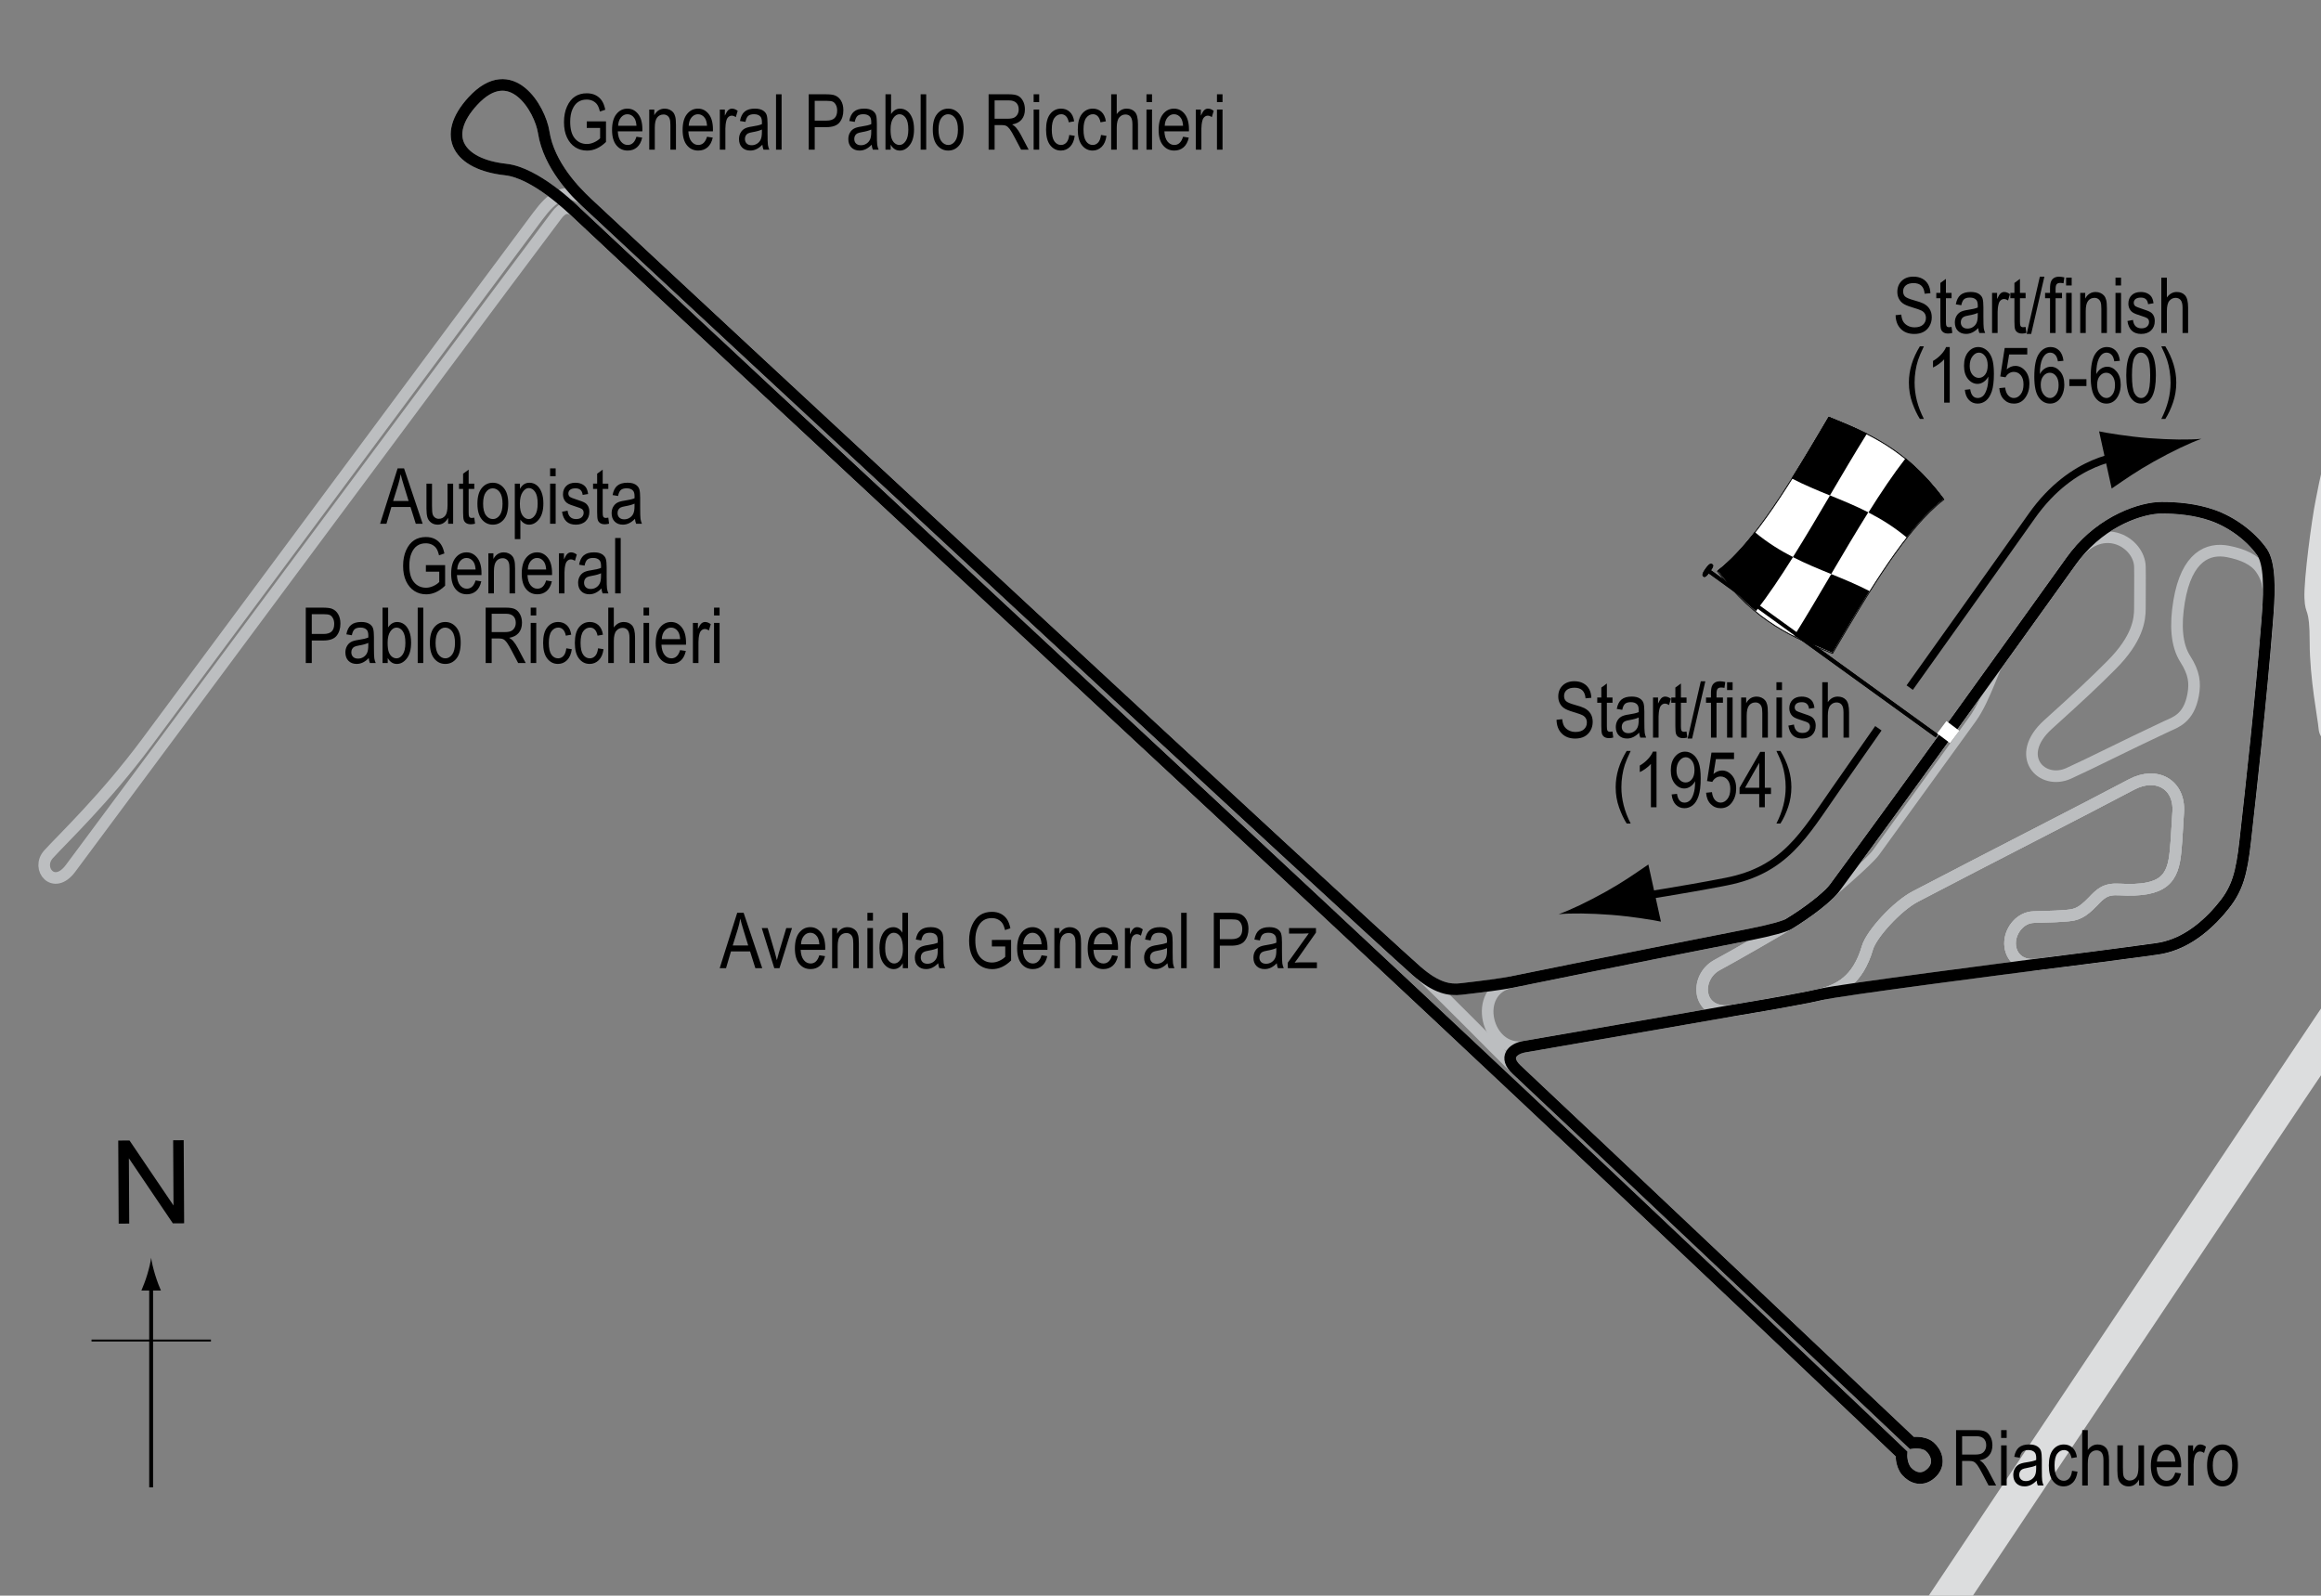 <?xml version="1.0" encoding="UTF-8"?> <!-- Generator: Adobe Illustrator 14.0.0, SVG Export Plug-In . SVG Version: 6.00 Build 43363) --> <svg xmlns="http://www.w3.org/2000/svg" xmlns:xlink="http://www.w3.org/1999/xlink" version="1.1" x="0px" y="0px" width="300px" height="206.236px" viewBox="0 0 300 206.236" xml:space="preserve"><rect x="0" y="0" width="300" height="206.236" fill="#808080" stroke="none"/> <g id="North"> <g> <g> <g> <line fill="none" stroke="#000000" stroke-width="0.5" x1="19.536" y1="192.236" x2="19.536" y2="165.953"></line> <path d="M19.023,164.771c-0.249,0.828-0.479,1.365-0.746,2.027h2.522c-0.113-0.236-0.496-1.199-0.746-2.027 c-0.268-0.885-0.449-1.686-0.516-2.207C19.473,163.085,19.29,163.886,19.023,164.771z"></path> </g> </g> </g> <line fill="none" stroke="#000000" stroke-width="0.25" x1="11.831" y1="173.261" x2="27.266" y2="173.261"></line> <g> <path d="M15.341,158.152l-0.057-10.737l1.458-0.008l5.685,8.4l-0.045-8.43l1.362-0.007l0.057,10.737l-1.458,0.008l-5.685-8.407 l0.045,8.438L15.341,158.152z"></path> </g> </g> <g id="Flag_1955"> <g> <g> <path fill="#FFFFFF" stroke="#000000" stroke-width="0.1" d="M251.24,64.56c-4.794,3.663-9.589,11.737-14.384,19.881 c-4.948-2.02-9.896-3.966-14.845-10.61c4.795-3.663,9.589-11.737,14.384-19.881C241.344,55.969,246.292,57.916,251.24,64.56z"></path> <path d="M231.755,72.001c-1.598,2.549-3.197,4.935-4.795,6.997c-1.649-1.347-3.299-3.04-4.949-5.254 c1.599-1.221,3.197-2.933,4.796-4.974C228.457,70.14,230.105,71.158,231.755,72.001z"></path> <path d="M241.648,76.401c-1.599,2.539-3.197,5.247-4.796,7.962c-1.649-0.673-3.298-1.339-4.948-2.173 c1.599-2.559,3.197-5.276,4.796-7.991C238.35,74.871,239.999,75.546,241.648,76.401z"></path> <path d="M241.484,66.216c-1.599,2.55-3.197,5.263-4.795,7.978c-1.649-0.673-3.298-1.344-4.948-2.189 c1.599-2.547,3.197-5.259,4.795-7.974C238.186,64.704,239.835,65.373,241.484,66.216z"></path> <path d="M251.246,64.499c-1.598,1.22-3.196,2.93-4.794,4.97c-1.649-1.37-3.299-2.388-4.948-3.232 c1.599-2.549,3.197-4.934,4.795-6.994C247.947,60.59,249.597,62.283,251.246,64.499z"></path> <path d="M241.316,56.04c-1.598,2.561-3.196,5.28-4.794,7.995c-1.649-0.673-3.298-1.35-4.947-2.207 c1.599-2.537,3.197-5.243,4.796-7.958C238.019,54.544,239.667,55.208,241.316,56.04z"></path> </g> </g> <line fill="#FFFFFF" stroke="#000000" stroke-width="0.5" x1="220.545" y1="73.575" x2="250.346" y2="95.107"></line> <path d="M221.323,72.924c0.159,0.114,0.22,0.257-0.294,0.971c-0.518,0.713-0.699,0.741-0.856,0.626 c-0.158-0.115-0.23-0.325,0.287-1.038C220.974,72.769,221.165,72.811,221.323,72.924z"></path> <g> <path fill="none" stroke="#000000" d="M246.839,88.871c0,0,12.201-17.101,15.771-22.167c5.375-7.625,12.002-7.794,12.002-7.794"></path> <path d="M278.401,59.65c-2.259,1.264-3.686,2.283-5.457,3.491l-1.626-7.388c0.768,0.174,3.838,0.679,6.418,0.877 c2.766,0.212,5.235,0.231,6.801,0.087C283.056,57.244,280.821,58.297,278.401,59.65z"></path> </g> </g> <g id="Flag_1954"> <g> <g> <path fill="#FFFFFF" stroke="#000000" stroke-width="0.1" d="M251.24,64.56c-4.794,3.663-9.589,11.737-14.384,19.881 c-4.948-2.02-9.896-3.966-14.845-10.61c4.795-3.663,9.589-11.737,14.384-19.881C241.344,55.969,246.292,57.916,251.24,64.56z"></path> <path d="M231.755,72.001c-1.598,2.549-3.197,4.935-4.795,6.997c-1.649-1.347-3.299-3.04-4.949-5.254 c1.599-1.221,3.197-2.933,4.796-4.974C228.457,70.14,230.105,71.158,231.755,72.001z"></path> <path d="M241.648,76.401c-1.599,2.539-3.197,5.247-4.796,7.962c-1.649-0.673-3.298-1.339-4.948-2.173 c1.599-2.559,3.197-5.276,4.796-7.991C238.35,74.871,239.999,75.546,241.648,76.401z"></path> <path d="M241.484,66.216c-1.599,2.55-3.197,5.263-4.795,7.978c-1.649-0.673-3.298-1.344-4.948-2.189 c1.599-2.547,3.197-5.259,4.795-7.974C238.186,64.704,239.835,65.373,241.484,66.216z"></path> <path d="M251.246,64.499c-1.598,1.22-3.196,2.93-4.794,4.97c-1.649-1.37-3.299-2.388-4.948-3.232 c1.599-2.549,3.197-4.934,4.795-6.994C247.947,60.59,249.597,62.283,251.246,64.499z"></path> <path d="M241.316,56.04c-1.598,2.561-3.196,5.28-4.794,7.995c-1.649-0.673-3.298-1.35-4.947-2.207 c1.599-2.537,3.197-5.243,4.796-7.958C238.019,54.544,239.667,55.208,241.316,56.04z"></path> </g> </g> <line fill="#FFFFFF" stroke="#000000" stroke-width="0.5" x1="220.545" y1="73.575" x2="250.346" y2="95.107"></line> <path d="M221.323,72.924c0.159,0.114,0.22,0.257-0.294,0.971c-0.518,0.713-0.699,0.741-0.856,0.626 c-0.158-0.115-0.23-0.325,0.287-1.038C220.974,72.769,221.165,72.811,221.323,72.924z"></path> <g> <path fill="none" stroke="#000000" d="M242.788,94.128c0,0-2.002,2.872-5.553,7.952c-4.063,5.813-6.5,10.375-14.095,11.864 c-5.758,1.129-11.751,2.02-11.751,2.02"></path> <path d="M207.6,115.224c2.259-1.264,3.686-2.283,5.457-3.491l1.626,7.388c-0.768-0.174-3.838-0.679-6.418-0.877 c-2.766-0.212-5.235-0.231-6.801-0.087C202.945,117.63,205.18,116.577,207.6,115.224z"></path> </g> </g> <g id="Water"> <path fill="#DCDDDE" d="M302.689,96.812c-1.862-0.486-2.898-1.353-2.996-2.607c-0.095-1.255-1.157-6.469-1.157-11.201 c0-4.73-0.58-3.282-0.677-5.696c-0.097-2.414,0.965-10.332,1.448-12.649s1.256-7.627,3.959-11.393 c2.703-3.765,6.18-6.952,7.532-9.269c1.351-2.317,5.695-9.945,6.757-13.71c1.063-3.766,3.187-10.62,4.25-12.262 c1.062-1.642,1.062-1.642,1.062-1.642s1.157-2.8,2.8-3.089s5.696-1.353,8.885-0.29c3.185,1.061,5.983,1.352,7.82,3.476 c1.834,2.124,2.703,6.373,2.703,6.373c-0.483,2.799,0,1.738-1.16,4.151c-1.158,2.414-2.026,4.442-6.179,9.752 c-4.152,5.31-8.11,8.786-9.944,12.166c-1.835,3.379-5.407,10.717-6.275,14.965c-0.871,4.249-2.223,6.277-3.284,9.946 c-1.062,3.668-2.511,7.53-3.572,10.041c-1.062,2.511-2.414,4.539-3.765,7.049c-1.354,2.509-2.802,4.635-4.347,5.213 C305.004,96.715,304.909,97.391,302.689,96.812z"></path> <path fill="#DCDDDE" d="M341.748-3.196l19.088,0.162l-0.368,10.909c0,0-0.717-0.389-1.008-0.568 C357.431,6.052,341.748-3.196,341.748-3.196z"></path> <path fill="#DCDDDE" d="M360.467,44.189c0,0-5.128,9.426-7.766,13.228c-3.282,4.731-16.801,25.491-17.572,27.132 c-0.773,1.641-5.021,6.276-5.89,7.724c-0.87,1.449-3.379,7.436-4.925,9.753c-1.545,2.317-14,21.82-16.027,25.007 c-1.356,2.128-4.953,7.189-7.19,10.313c-1.11,1.551-71.177,106.425-71.177,106.425l-5.882,0.28c0,0,70.453-105.462,71.81-107.5 c2.732-4.104,6.999-10.482,7.902-11.644c1.353-1.737,6.18-8.979,8.496-12.745c2.318-3.766,7.242-11.587,8.691-13.807 c1.447-2.221,7.915-11.78,10.328-15.353c2.414-3.572,13.326-20.276,16.126-24.717c2.8-4.441,10.33-16.607,12.552-19.793 c0.6-0.86,0.524-0.81,0.524-0.81V44.189z"></path> </g> <g id="Pitlane"> <path fill="none" stroke="#BCBEC0" d="M235.631,116.459c0.869-0.684,5.945-5.013,6.855-6.276 c4.019-5.575,6.553-9.039,12.492-17.258c1.854-2.565,3.149-7.169,4.019-8.292"></path> </g> <g id="Sderoads"> <path fill="none" stroke="#BCBEC0" stroke-width="1.5" d="M196.026,138.246c5.813,5.438,51.083,48.25,51.083,48.25 s1.479-0.239,2.333,0.5c0.854,0.74,1.361,2.154,0.333,3.25c-1.25,1.333-2.609,0.745-3.333-0.084 c-0.764-0.876-0.667-2.25-0.667-2.25s-29.722-28.341-60.583-57.25c-36.446-34.14-81.887-76.147-110.688-103.188 c-0.585-0.549-5.288-5.14-9.146-5.563c-6.083-0.667-8.408-4.307-4.25-8.833c5-5.443,8.713,1.057,9.167,4 c0.667,4.333,4.181,7.813,5.563,9.104c16.02,14.979,99.521,92.479,107.271,99.313C185.68,127.762,194.334,136.664,196.026,138.246z "></path> </g> <g id="Circuit_6"> <path fill="none" stroke="#BCBEC0" stroke-width="1.5" d="M235.341,128.53c-1.25,0.312-5.485,1.109-11.345,2.075 c-4.683,0.772-5.081-4.261-2.027-5.891c1.946-1.038,7.76-4.381,9.269-5.31c3.138-1.931,5.237-3.749,5.89-4.634 c10.79-14.64,21.666-29.826,30.607-42.29c0.176-0.244,0.354-0.48,0.535-0.708c3.605-4.536,8.24-1.587,8.322,1.456 c0.032,1.13,0,3.477,0,5.431c0,1.448-0.288,3.911-3.691,7.314c-2.29,2.29-3.849,3.761-8.183,7.676 c-4.49,4.055-0.828,7.901,2.679,6.301c3.33-1.521,6.807-3.332,12.672-6.083c1.061-0.497,2.842-0.97,3.404-4.056 c0.28-1.541,0.145-2.824-1.016-4.635c-1.152-1.801-1.303-4.417-0.795-7.459c0.972-5.829,3.785-6.929,6.3-6.444 c1.958,0.378,3.47,1.078,4.272,2.245c1.193,1.732,1.102,3.105,0.797,6.951c-0.815,10.294-2.028,21.072-2.825,28.243 c-0.467,4.199-1.035,6.134-2.695,8.228c-0.203,0.257-0.41,0.51-0.626,0.757c-2.166,2.501-4.892,4.499-8.095,4.942 c-5.938,0.819-11.546,1.527-15.546,2.027c-2.404,0.301-3.557-1.336-3.428-2.993c0.119-1.537,1.369-3.091,3.041-3.138 c2.802-0.079,3.187-0.097,4.347-0.194c1.158-0.096,1.882-0.337,3.282-1.785c0.996-1.033,1.593-1.7,3.428-1.594 c5.842,0.337,6.958-1.408,7.29-4.973c0.191-2.075,0.166-2.509,0.338-5.02c0.24-3.525-2.752-5.313-6.035-3.573 c-6.372,3.38-17.331,8.931-27.952,14.483c-2.378,1.243-5.671,4.874-6.18,6.614C240.12,126.791,237.658,127.949,235.341,128.53z"></path> </g> <g id="Circuit_9"> <path fill="none" stroke="#BCBEC0" stroke-width="1.5" d="M235.341,128.53c-1.25,0.312-5.485,1.109-11.345,2.075 c-4.683,0.772-5.081-4.261-2.027-5.891c1.946-1.038,7.76-4.381,9.269-5.31c3.138-1.931,5.237-3.749,5.89-4.634 c10.79-14.64,21.666-29.826,30.607-42.29c0.176-0.244,0.354-0.48,0.535-0.708c3.605-4.536,8.587-6.147,11.147-6.147 c1.9,0,4.288,0.186,6.554,0.978c2.453,0.857,4.889,2.625,6.385,4.718c1.057,1.481,0.981,4.928,0.783,7.727 c-0.029,0.434-0.067,0.906-0.107,1.421c-0.815,10.294-2.028,21.072-2.825,28.243c-0.467,4.199-1.035,6.134-2.695,8.228 c-0.203,0.257-0.41,0.51-0.626,0.757c-2.166,2.501-4.892,4.499-8.095,4.942c-5.938,0.819-11.546,1.527-15.546,2.027 c-2.404,0.301-3.557-1.336-3.428-2.993c0.119-1.537,1.369-3.091,3.041-3.138c2.802-0.079,3.187-0.097,4.347-0.194 c1.158-0.096,1.882-0.337,3.282-1.785c0.996-1.033,1.593-1.7,3.428-1.594c5.842,0.337,6.958-1.408,7.29-4.973 c0.191-2.075,0.166-2.509,0.338-5.02c0.24-3.525-2.752-5.313-6.035-3.573c-6.372,3.38-17.331,8.931-27.952,14.483 c-2.378,1.243-5.671,4.874-6.18,6.614C240.12,126.791,237.658,127.949,235.341,128.53z"></path> </g> <g id="Circuit_2"> <path fill="none" stroke="#BCBEC0" stroke-width="1.5" d="M235.341,128.53c-1.25,0.312-5.485,1.109-11.345,2.075 c-0.148,0.023-6.855,1.208-26.986,4.683c-4.877,0.84-6.856-7.292-1.643-8.352c16.607-3.38,21.435-4.297,30.878-6.168 c2.682-0.531,4.519-1.052,4.992-1.363c0.292-0.191,0.585-0.363,0.863-0.543c2.66-1.723,4.436-3.289,5.027-4.091 c10.79-14.64,21.666-29.826,30.607-42.29c0.176-0.244,0.354-0.48,0.535-0.708c3.605-4.536,8.587-6.147,11.147-6.147 c1.9,0,4.288,0.186,6.554,0.978c2.453,0.857,4.889,2.625,6.385,4.718c1.057,1.481,0.981,4.928,0.783,7.727 c-0.029,0.434-0.067,0.906-0.107,1.421c-0.815,10.294-2.028,21.072-2.825,28.243c-0.467,4.199-1.035,6.134-2.695,8.228 c-0.203,0.257-0.41,0.51-0.626,0.757c-2.166,2.501-4.892,4.499-8.095,4.942c-5.938,0.819-11.546,1.527-15.546,2.027 c-2.404,0.301-3.557-1.336-3.428-2.993c0.119-1.537,1.369-3.091,3.041-3.138c2.802-0.079,3.187-0.097,4.347-0.194 c1.158-0.096,1.882-0.337,3.282-1.785c0.996-1.033,1.593-1.7,3.428-1.594c5.842,0.337,6.958-1.408,7.29-4.973 c0.191-2.075,0.166-2.509,0.338-5.02c0.24-3.525-2.752-5.313-6.035-3.573c-6.372,3.38-17.331,8.931-27.952,14.483 c-2.378,1.243-5.671,4.874-6.18,6.614C240.12,126.791,237.658,127.949,235.341,128.53z"></path> </g> <g id="_x31_955_SC"> <path fill="none" stroke="#BCBEC0" stroke-width="1.5" d="M235.341,128.53c-1.25,0.312-5.485,1.109-11.345,2.075 c-0.148,0.023-6.855,1.208-26.986,4.683c-1.5,0.258-2.676,1.376-0.984,2.958c5.813,5.438,51.083,48.25,51.083,48.25 s1.479-0.239,2.333,0.5c0.854,0.74,1.361,2.154,0.333,3.25c-1.25,1.333-2.609,0.745-3.333-0.084 c-0.764-0.876-0.667-2.25-0.667-2.25s-29.722-28.341-60.583-57.25c-36.446-34.14-81.887-76.147-110.688-103.188 c-1.042-0.978-1.836-0.612-2.563,0.354C57.777,46.663,14.776,104.663,9.11,112.246c-2.166,2.898-4.5,0-2.833-1.833 c1.919-2.111,7.306-7.206,12.667-14.417c14.25-19.167,37.833-51,50.583-68.083c1.775-2.378,3.75-4.125,6.313-1.729 c16.02,14.979,99.521,92.479,107.271,99.313c2.57,2.266,4.286,2.5,5.75,2.333c2.917-0.333,5.406-0.67,6.508-0.894 c16.607-3.38,21.435-4.297,30.878-6.168c2.682-0.531,4.519-1.052,4.992-1.363c0.292-0.191,0.585-0.363,0.863-0.543 c2.66-1.723,4.436-3.289,5.027-4.091c10.79-14.64,21.666-29.826,30.607-42.29c0.176-0.244,0.354-0.48,0.535-0.708 c3.605-4.536,8.587-6.147,11.147-6.147c1.9,0,4.288,0.186,6.554,0.978c2.453,0.857,4.889,2.625,6.385,4.718 c1.057,1.481,0.981,4.928,0.783,7.727c-0.029,0.434-0.067,0.906-0.107,1.421c-0.815,10.294-2.028,21.072-2.825,28.243 c-0.467,4.199-1.035,6.134-2.695,8.228c-0.203,0.257-0.41,0.51-0.626,0.757c-2.166,2.501-4.892,4.499-8.095,4.942 c-5.938,0.819-11.546,1.527-15.546,2.027C261.047,124.941,237.658,127.949,235.341,128.53z"></path> </g> <g id="_x31_954_SC"> <path fill="none" stroke="#000000" stroke-width="1.5" d="M235.341,128.53c-1.25,0.312-5.485,1.109-11.345,2.075 c-0.148,0.023-6.855,1.208-26.986,4.683c-1.5,0.258-2.676,1.376-0.984,2.958c5.813,5.438,51.083,48.25,51.083,48.25 s1.479-0.239,2.333,0.5c0.854,0.74,1.361,2.154,0.333,3.25c-1.25,1.333-2.609,0.745-3.333-0.084 c-0.764-0.876-0.667-2.25-0.667-2.25s-29.722-28.341-60.583-57.25c-36.446-34.14-81.887-76.147-110.688-103.188 c-0.585-0.549-5.288-5.14-9.146-5.563c-6.083-0.667-8.408-4.307-4.25-8.833c5-5.443,8.713,1.057,9.167,4 c0.667,4.333,4.181,7.813,5.563,9.104c16.02,14.979,99.521,92.479,107.271,99.313c2.57,2.266,4.286,2.5,5.75,2.333 c2.917-0.333,5.406-0.67,6.508-0.894c16.607-3.38,21.435-4.297,30.878-6.168c2.682-0.531,4.519-1.052,4.992-1.363 c0.292-0.191,0.585-0.363,0.863-0.543c2.66-1.723,4.436-3.289,5.027-4.091c10.79-14.64,21.666-29.826,30.607-42.29 c0.176-0.244,0.354-0.48,0.535-0.708c3.605-4.536,8.587-6.147,11.147-6.147c1.9,0,4.288,0.186,6.554,0.978 c2.453,0.857,4.889,2.625,6.385,4.718c1.057,1.481,0.981,4.928,0.783,7.727c-0.029,0.434-0.067,0.906-0.107,1.421 c-0.815,10.294-2.028,21.072-2.825,28.243c-0.467,4.199-1.035,6.134-2.695,8.228c-0.203,0.257-0.41,0.51-0.626,0.757 c-2.166,2.501-4.892,4.499-8.095,4.942c-5.938,0.819-11.546,1.527-15.546,2.027C261.047,124.941,237.658,127.949,235.341,128.53z"></path> </g> <g id="Startline"> <line fill="none" stroke="#FFFFFF" stroke-width="2" x1="250.985" y1="93.996" x2="252.652" y2="95.246"></line> </g> <g id="Labels_Start_1954"> <g> <path d="M201.19,93.031l0.732-0.078c0.039,0.394,0.128,0.701,0.266,0.92s0.336,0.396,0.593,0.53s0.547,0.2,0.869,0.2 c0.462,0,0.821-0.113,1.077-0.338c0.255-0.226,0.383-0.519,0.383-0.88c0-0.211-0.046-0.396-0.139-0.553 c-0.093-0.158-0.233-0.287-0.42-0.388c-0.187-0.101-0.592-0.243-1.213-0.427c-0.553-0.165-0.947-0.33-1.182-0.496 s-0.417-0.377-0.547-0.632s-0.195-0.544-0.195-0.867c0-0.58,0.187-1.053,0.562-1.421s0.879-0.552,1.514-0.552 c0.436,0,0.818,0.086,1.145,0.259s0.581,0.42,0.762,0.742s0.277,0.702,0.291,1.138l-0.747,0.068 c-0.039-0.465-0.178-0.811-0.417-1.035s-0.575-0.337-1.008-0.337c-0.439,0-0.775,0.099-1.006,0.295s-0.347,0.452-0.347,0.764 c0,0.29,0.084,0.514,0.254,0.674c0.169,0.159,0.55,0.321,1.142,0.484c0.579,0.16,0.986,0.299,1.22,0.417 c0.358,0.183,0.628,0.423,0.811,0.721c0.183,0.298,0.274,0.653,0.274,1.066c0,0.41-0.096,0.783-0.288,1.119 c-0.192,0.337-0.453,0.593-0.784,0.769c-0.331,0.175-0.729,0.263-1.194,0.263c-0.726,0-1.305-0.218-1.736-0.654 S201.207,93.777,201.19,93.031z"></path> <path d="M208.422,94.55l0.098,0.776c-0.199,0.052-0.377,0.078-0.537,0.078c-0.25,0-0.453-0.05-0.605-0.149 s-0.258-0.235-0.315-0.408s-0.085-0.516-0.085-1.03v-2.983h-0.527V90.15h0.527v-1.284l0.718-0.527v1.812h0.728v0.684h-0.728v3.032 c0,0.28,0.021,0.46,0.063,0.542c0.062,0.117,0.177,0.176,0.347,0.176C208.186,94.584,208.292,94.573,208.422,94.55z"></path> <path d="M211.869,94.696c-0.241,0.25-0.492,0.439-0.752,0.566s-0.531,0.19-0.811,0.19c-0.443,0-0.796-0.133-1.06-0.4 s-0.396-0.626-0.396-1.079c0-0.299,0.062-0.565,0.186-0.796s0.293-0.412,0.508-0.542s0.541-0.226,0.977-0.288 c0.586-0.086,1.016-0.188,1.289-0.308l0.005-0.225c0-0.355-0.063-0.604-0.19-0.747c-0.179-0.208-0.454-0.313-0.825-0.313 c-0.335,0-0.586,0.07-0.752,0.208c-0.166,0.139-0.288,0.4-0.366,0.783l-0.708-0.117c0.101-0.557,0.305-0.962,0.613-1.216 s0.748-0.381,1.321-0.381c0.446,0,0.796,0.084,1.05,0.251s0.414,0.375,0.481,0.623s0.1,0.609,0.1,1.084v1.172 c0,0.82,0.016,1.337,0.046,1.55s0.092,0.421,0.183,0.623h-0.752C211.941,95.157,211.892,94.944,211.869,94.696z M211.811,92.733 c-0.264,0.13-0.656,0.241-1.177,0.332c-0.303,0.052-0.514,0.111-0.635,0.178s-0.214,0.161-0.281,0.283s-0.1,0.263-0.1,0.422 c0,0.248,0.077,0.445,0.229,0.593s0.365,0.222,0.635,0.222c0.257,0,0.491-0.067,0.701-0.2s0.367-0.312,0.471-0.535 s0.156-0.548,0.156-0.974V92.733z"></path> <path d="M213.661,95.336V90.15h0.649v0.786c0.166-0.365,0.318-0.606,0.457-0.725s0.294-0.178,0.466-0.178 c0.241,0,0.487,0.094,0.737,0.283l-0.244,0.815c-0.179-0.127-0.353-0.19-0.522-0.19c-0.153,0-0.293,0.054-0.42,0.161 s-0.216,0.257-0.269,0.449c-0.091,0.335-0.137,0.692-0.137,1.069v2.715H213.661z"></path> <path d="M217.992,94.55l0.098,0.776c-0.199,0.052-0.377,0.078-0.537,0.078c-0.25,0-0.453-0.05-0.605-0.149 s-0.258-0.235-0.315-0.408s-0.085-0.516-0.085-1.03v-2.983h-0.527V90.15h0.527v-1.284l0.718-0.527v1.812h0.728v0.684h-0.728v3.032 c0,0.28,0.021,0.46,0.063,0.542c0.062,0.117,0.177,0.176,0.347,0.176C217.756,94.584,217.862,94.573,217.992,94.55z"></path> <path d="M218.135,95.453l1.701-7.397h0.586l-1.706,7.397H218.135z"></path> <path d="M221.151,95.336v-4.502h-0.64V90.15h0.64v-0.552c0-0.407,0.042-0.712,0.127-0.916c0.084-0.204,0.214-0.359,0.389-0.466 c0.174-0.107,0.394-0.161,0.658-0.161c0.206,0,0.431,0.031,0.676,0.093l-0.107,0.762c-0.15-0.033-0.292-0.049-0.425-0.049 c-0.215,0-0.369,0.056-0.461,0.168s-0.139,0.326-0.139,0.642v0.479h0.83v0.684h-0.83v4.502H221.151z"></path> <path d="M223.231,89.188v-1.011h0.718v1.011H223.231z M223.231,95.336V90.15h0.718v5.186H223.231z"></path> <path d="M225.053,95.336V90.15h0.649v0.732c0.156-0.285,0.347-0.498,0.573-0.638c0.226-0.141,0.485-0.211,0.777-0.211 c0.228,0,0.438,0.045,0.631,0.134s0.349,0.207,0.468,0.352s0.207,0.333,0.266,0.564s0.088,0.586,0.088,1.064v3.188h-0.718v-3.158 c0-0.381-0.033-0.66-0.098-0.836c-0.065-0.176-0.167-0.312-0.305-0.408s-0.299-0.144-0.481-0.144c-0.345,0-0.62,0.129-0.825,0.386 s-0.308,0.699-0.308,1.325v2.835H225.053z"></path> <path d="M229.613,89.188v-1.011h0.718v1.011H229.613z M229.613,95.336V90.15h0.718v5.186H229.613z"></path> <path d="M231.156,93.783l0.718-0.137c0.042,0.366,0.158,0.638,0.346,0.817c0.188,0.178,0.438,0.267,0.75,0.267 c0.312,0,0.553-0.077,0.723-0.232s0.256-0.351,0.256-0.588c0-0.205-0.073-0.365-0.22-0.479c-0.101-0.078-0.345-0.176-0.732-0.293 c-0.56-0.172-0.934-0.319-1.123-0.439s-0.335-0.282-0.439-0.483s-0.156-0.431-0.156-0.688c0-0.443,0.142-0.802,0.425-1.079 s0.675-0.415,1.177-0.415c0.316,0,0.593,0.057,0.833,0.171s0.422,0.267,0.549,0.459s0.215,0.467,0.264,0.825l-0.703,0.117 c-0.065-0.566-0.373-0.85-0.923-0.85c-0.313,0-0.545,0.063-0.698,0.187c-0.153,0.125-0.229,0.285-0.229,0.479 c0,0.191,0.073,0.342,0.22,0.453c0.088,0.064,0.349,0.168,0.783,0.311c0.596,0.189,0.982,0.34,1.157,0.453s0.312,0.266,0.409,0.46 c0.097,0.194,0.146,0.425,0.146,0.692c0,0.496-0.157,0.897-0.471,1.203c-0.314,0.307-0.743,0.46-1.287,0.46 C231.91,95.453,231.319,94.896,231.156,93.783z"></path> <path d="M235.536,95.336v-7.158h0.718v2.568c0.169-0.238,0.36-0.416,0.574-0.535s0.448-0.178,0.706-0.178 c0.453,0,0.81,0.144,1.072,0.432s0.393,0.816,0.393,1.584v3.286h-0.718V92.05c0-0.449-0.08-0.771-0.239-0.967 s-0.379-0.293-0.659-0.293c-0.313,0-0.579,0.125-0.798,0.376s-0.33,0.695-0.33,1.333v2.837H235.536z"></path> <path d="M210.255,106.44c-0.358-0.56-0.685-1.25-0.979-2.07s-0.442-1.698-0.442-2.632c0-1.582,0.474-3.143,1.421-4.683h0.518 c-0.365,0.765-0.616,1.358-0.754,1.78s-0.248,0.885-0.327,1.389s-0.12,1.012-0.12,1.523c0,1.563,0.4,3.126,1.201,4.692H210.255z"></path> <path d="M214.113,104.336h-0.723v-5.601c-0.166,0.195-0.389,0.395-0.669,0.598s-0.537,0.357-0.771,0.461v-0.85 c0.397-0.228,0.748-0.506,1.052-0.835s0.519-0.649,0.642-0.962h0.469V104.336z"></path> <path d="M216.066,102.681l0.693-0.078c0.111,0.755,0.436,1.133,0.977,1.133c0.241,0,0.46-0.082,0.657-0.247s0.364-0.457,0.5-0.876 s0.205-0.91,0.205-1.47v-0.176c-0.15,0.29-0.352,0.519-0.605,0.688s-0.513,0.254-0.776,0.254c-0.479,0-0.891-0.209-1.238-0.627 s-0.52-0.99-0.52-1.716c0-0.749,0.18-1.339,0.54-1.77s0.797-0.647,1.311-0.647c0.365,0,0.705,0.121,1.021,0.361 s0.56,0.596,0.732,1.064s0.259,1.144,0.259,2.026c0,0.983-0.093,1.747-0.278,2.29s-0.437,0.941-0.754,1.191 s-0.673,0.376-1.067,0.376c-0.446,0-0.819-0.152-1.118-0.457S216.125,103.257,216.066,102.681z M219.02,99.519 c0-0.512-0.114-0.915-0.343-1.208c-0.228-0.293-0.491-0.44-0.788-0.44c-0.31,0-0.586,0.156-0.829,0.469 c-0.243,0.313-0.365,0.73-0.365,1.252c0,0.47,0.116,0.844,0.347,1.123c0.232,0.279,0.509,0.418,0.832,0.418 c0.32,0,0.59-0.14,0.813-0.42C218.909,100.432,219.02,100.034,219.02,99.519z"></path> <path d="M220.519,102.461l0.757-0.078c0.059,0.456,0.191,0.795,0.398,1.018s0.447,0.334,0.72,0.334 c0.342,0,0.636-0.157,0.884-0.472c0.248-0.315,0.371-0.744,0.371-1.289c0-0.512-0.12-0.909-0.359-1.191 c-0.239-0.282-0.54-0.423-0.901-0.423c-0.218,0-0.422,0.061-0.613,0.184s-0.341,0.293-0.452,0.512l-0.679-0.108l0.571-3.678h2.915 v0.84h-2.343l-0.313,1.926c0.348-0.301,0.718-0.452,1.108-0.452c0.491,0,0.918,0.209,1.282,0.628 c0.363,0.419,0.544,0.983,0.544,1.694c0,0.701-0.182,1.301-0.544,1.801c-0.363,0.5-0.851,0.75-1.462,0.75 c-0.508,0-0.937-0.177-1.287-0.53S220.568,103.086,220.519,102.461z"></path> <path d="M227.389,104.336v-1.714h-2.544v-0.806l2.675-4.639h0.591v4.639h0.796v0.806h-0.796v1.714H227.389z M227.389,101.816 v-3.228l-1.834,3.228H227.389z"></path> <path d="M230.128,106.44h-0.518c0.797-1.566,1.196-3.13,1.196-4.692c0-0.511-0.04-1.019-0.12-1.523s-0.188-0.968-0.325-1.389 s-0.387-1.015-0.752-1.78h0.518c0.944,1.54,1.416,3.101,1.416,4.683c0,0.908-0.141,1.771-0.423,2.59 S230.508,105.851,230.128,106.44z"></path> </g> <g> <path d="M245.015,40.737l0.732-0.078c0.039,0.394,0.128,0.701,0.266,0.92s0.336,0.396,0.593,0.53s0.547,0.2,0.869,0.2 c0.462,0,0.821-0.113,1.077-0.338c0.255-0.226,0.383-0.519,0.383-0.88c0-0.211-0.046-0.396-0.139-0.553 c-0.093-0.158-0.233-0.287-0.42-0.388c-0.187-0.101-0.592-0.243-1.213-0.427c-0.553-0.165-0.947-0.33-1.182-0.496 s-0.417-0.377-0.547-0.632s-0.195-0.544-0.195-0.867c0-0.58,0.187-1.053,0.562-1.421s0.879-0.552,1.514-0.552 c0.436,0,0.818,0.086,1.145,0.259s0.581,0.42,0.762,0.742s0.277,0.702,0.291,1.138l-0.747,0.068 c-0.039-0.465-0.178-0.811-0.417-1.035s-0.575-0.337-1.008-0.337c-0.439,0-0.775,0.099-1.006,0.295s-0.347,0.452-0.347,0.764 c0,0.29,0.084,0.514,0.254,0.674c0.169,0.159,0.55,0.321,1.142,0.484c0.579,0.16,0.986,0.299,1.22,0.417 c0.358,0.183,0.628,0.423,0.811,0.721c0.183,0.298,0.274,0.653,0.274,1.066c0,0.41-0.096,0.783-0.288,1.119 c-0.192,0.337-0.453,0.593-0.784,0.769c-0.331,0.175-0.729,0.263-1.194,0.263c-0.726,0-1.305-0.218-1.736-0.654 S245.031,41.483,245.015,40.737z"></path> <path d="M252.246,42.256l0.098,0.776c-0.199,0.052-0.377,0.078-0.537,0.078c-0.25,0-0.453-0.05-0.605-0.149 s-0.258-0.235-0.315-0.408s-0.085-0.516-0.085-1.03V38.54h-0.527v-0.684h0.527v-1.284l0.718-0.527v1.812h0.728v0.684h-0.728v3.032 c0,0.28,0.021,0.46,0.063,0.542c0.062,0.117,0.177,0.176,0.347,0.176C252.01,42.29,252.116,42.279,252.246,42.256z"></path> <path d="M255.693,42.402c-0.241,0.25-0.492,0.439-0.752,0.566s-0.531,0.19-0.811,0.19c-0.443,0-0.796-0.133-1.06-0.4 s-0.396-0.626-0.396-1.079c0-0.299,0.062-0.565,0.186-0.796s0.293-0.412,0.508-0.542s0.541-0.226,0.977-0.288 c0.586-0.086,1.016-0.188,1.289-0.308l0.005-0.225c0-0.355-0.063-0.604-0.19-0.747c-0.179-0.208-0.454-0.313-0.825-0.313 c-0.335,0-0.586,0.07-0.752,0.208c-0.166,0.139-0.288,0.4-0.366,0.783l-0.708-0.117c0.101-0.557,0.305-0.962,0.613-1.216 s0.748-0.381,1.321-0.381c0.446,0,0.796,0.084,1.05,0.251s0.414,0.375,0.481,0.623s0.1,0.609,0.1,1.084v1.172 c0,0.82,0.016,1.337,0.046,1.55s0.092,0.421,0.183,0.623h-0.752C255.765,42.863,255.716,42.65,255.693,42.402z M255.635,40.439 c-0.264,0.13-0.656,0.241-1.177,0.332c-0.303,0.052-0.514,0.111-0.635,0.178s-0.214,0.161-0.281,0.283s-0.1,0.263-0.1,0.422 c0,0.248,0.077,0.445,0.229,0.593s0.365,0.222,0.635,0.222c0.257,0,0.491-0.067,0.701-0.2s0.367-0.312,0.471-0.535 s0.156-0.548,0.156-0.974V40.439z"></path> <path d="M257.485,43.042v-5.186h0.649v0.786c0.166-0.365,0.318-0.606,0.457-0.725s0.294-0.178,0.466-0.178 c0.241,0,0.487,0.094,0.738,0.283l-0.244,0.815c-0.18-0.127-0.354-0.19-0.523-0.19c-0.153,0-0.293,0.054-0.42,0.161 s-0.216,0.257-0.269,0.449c-0.091,0.335-0.137,0.692-0.137,1.069v2.715H257.485z"></path> <path d="M261.817,42.256l0.098,0.776c-0.199,0.052-0.378,0.078-0.537,0.078c-0.251,0-0.453-0.05-0.605-0.149 c-0.153-0.099-0.258-0.235-0.315-0.408s-0.085-0.516-0.085-1.03V38.54h-0.527v-0.684h0.527v-1.284l0.717-0.527v1.812h0.729v0.684 h-0.729v3.032c0,0.28,0.021,0.46,0.064,0.542c0.062,0.117,0.177,0.176,0.346,0.176C261.581,42.29,261.686,42.279,261.817,42.256z"></path> <path d="M261.959,43.159l1.7-7.397h0.586l-1.706,7.397H261.959z"></path> <path d="M264.975,43.042V38.54h-0.639v-0.684h0.639v-0.552c0-0.407,0.043-0.712,0.128-0.916s0.214-0.359,0.39-0.466 c0.174-0.107,0.394-0.161,0.658-0.161c0.205,0,0.431,0.031,0.676,0.093l-0.107,0.762c-0.15-0.033-0.292-0.049-0.426-0.049 c-0.215,0-0.368,0.056-0.461,0.168s-0.139,0.326-0.139,0.642v0.479h0.83v0.684h-0.83v4.502H264.975z"></path> <path d="M267.055,36.895v-1.011h0.719v1.011H267.055z M267.055,43.042v-5.186h0.719v5.186H267.055z"></path> <path d="M268.877,43.042v-5.186h0.648v0.732c0.156-0.285,0.348-0.498,0.573-0.638c0.226-0.141,0.485-0.211,0.777-0.211 c0.228,0,0.438,0.045,0.632,0.134s0.349,0.207,0.467,0.352c0.119,0.145,0.207,0.333,0.266,0.564s0.088,0.586,0.088,1.064v3.188 h-0.717v-3.158c0-0.381-0.033-0.66-0.098-0.836c-0.065-0.176-0.168-0.312-0.306-0.408s-0.299-0.144-0.481-0.144 c-0.345,0-0.619,0.129-0.824,0.386s-0.309,0.699-0.309,1.325v2.835H268.877z"></path> <path d="M273.438,36.895v-1.011h0.717v1.011H273.438z M273.438,43.042v-5.186h0.717v5.186H273.438z"></path> <path d="M274.981,41.489l0.717-0.137c0.043,0.366,0.158,0.638,0.346,0.817c0.189,0.178,0.439,0.267,0.751,0.267 s0.553-0.077,0.724-0.232c0.17-0.155,0.256-0.351,0.256-0.588c0-0.205-0.074-0.365-0.221-0.479 c-0.101-0.078-0.345-0.176-0.732-0.293c-0.56-0.172-0.934-0.319-1.123-0.439c-0.188-0.121-0.335-0.282-0.439-0.483 c-0.104-0.202-0.156-0.431-0.156-0.688c0-0.443,0.143-0.802,0.426-1.079s0.675-0.415,1.176-0.415c0.316,0,0.594,0.057,0.833,0.171 s0.423,0.267,0.55,0.459s0.215,0.467,0.264,0.825l-0.703,0.117c-0.065-0.566-0.373-0.85-0.924-0.85 c-0.313,0-0.545,0.063-0.697,0.187c-0.153,0.125-0.23,0.285-0.23,0.479c0,0.191,0.074,0.342,0.221,0.453 c0.088,0.064,0.349,0.168,0.783,0.311c0.596,0.189,0.981,0.34,1.156,0.453c0.176,0.112,0.313,0.266,0.409,0.46 c0.097,0.194,0.146,0.425,0.146,0.692c0,0.496-0.156,0.897-0.471,1.203c-0.314,0.307-0.743,0.46-1.287,0.46 C275.734,43.159,275.143,42.603,274.981,41.489z"></path> <path d="M279.36,43.042v-7.158h0.719v2.568c0.169-0.238,0.359-0.416,0.573-0.535s0.448-0.178,0.706-0.178 c0.452,0,0.809,0.144,1.071,0.432s0.394,0.816,0.394,1.584v3.286h-0.719v-3.286c0-0.449-0.079-0.771-0.238-0.967 c-0.16-0.195-0.38-0.293-0.66-0.293c-0.313,0-0.578,0.125-0.798,0.376s-0.329,0.695-0.329,1.333v2.837H279.36z"></path> <path d="M248.154,54.146c-0.358-0.56-0.685-1.25-0.979-2.07s-0.442-1.698-0.442-2.632c0-1.582,0.474-3.143,1.421-4.683h0.518 c-0.365,0.765-0.616,1.358-0.754,1.78s-0.248,0.885-0.327,1.389s-0.12,1.012-0.12,1.523c0,1.563,0.4,3.126,1.201,4.692H248.154z"></path> <path d="M252.012,52.042h-0.723v-5.601c-0.166,0.195-0.389,0.395-0.669,0.598s-0.537,0.357-0.771,0.461v-0.85 c0.397-0.228,0.748-0.506,1.052-0.835s0.519-0.649,0.642-0.962h0.469V52.042z"></path> <path d="M253.965,50.387l0.693-0.078c0.111,0.755,0.436,1.133,0.977,1.133c0.241,0,0.46-0.082,0.657-0.247s0.364-0.457,0.5-0.876 s0.205-0.91,0.205-1.47v-0.176c-0.15,0.29-0.352,0.519-0.605,0.688s-0.513,0.254-0.776,0.254c-0.479,0-0.891-0.209-1.238-0.627 s-0.52-0.99-0.52-1.716c0-0.749,0.18-1.339,0.54-1.77s0.797-0.647,1.311-0.647c0.365,0,0.705,0.121,1.021,0.361 s0.56,0.596,0.732,1.064s0.259,1.144,0.259,2.026c0,0.983-0.093,1.747-0.278,2.29s-0.437,0.941-0.754,1.191 s-0.673,0.376-1.067,0.376c-0.446,0-0.819-0.152-1.118-0.457S254.023,50.963,253.965,50.387z M256.919,47.225 c0-0.512-0.114-0.915-0.343-1.208c-0.228-0.293-0.491-0.44-0.788-0.44c-0.31,0-0.586,0.156-0.829,0.469 c-0.243,0.313-0.365,0.73-0.365,1.252c0,0.47,0.116,0.844,0.347,1.123c0.232,0.279,0.509,0.418,0.832,0.418 c0.32,0,0.59-0.14,0.813-0.42C256.808,48.138,256.919,47.74,256.919,47.225z"></path> <path d="M258.418,50.167l0.757-0.078c0.059,0.456,0.191,0.795,0.398,1.018s0.447,0.334,0.721,0.334 c0.342,0,0.636-0.157,0.883-0.472c0.248-0.315,0.371-0.744,0.371-1.289c0-0.512-0.119-0.909-0.358-1.191 c-0.239-0.282-0.54-0.423-0.901-0.423c-0.218,0-0.422,0.061-0.612,0.184s-0.341,0.293-0.452,0.512l-0.679-0.108l0.571-3.678h2.916 v0.84h-2.343l-0.313,1.926c0.348-0.301,0.717-0.452,1.107-0.452c0.492,0,0.919,0.209,1.282,0.628 c0.362,0.419,0.544,0.983,0.544,1.694c0,0.701-0.182,1.301-0.544,1.801c-0.362,0.5-0.851,0.75-1.462,0.75 c-0.508,0-0.938-0.177-1.287-0.53C258.666,51.281,258.467,50.792,258.418,50.167z"></path> <path d="M266.713,46.632l-0.717,0.068c-0.068-0.366-0.17-0.627-0.303-0.783c-0.191-0.227-0.422-0.34-0.691-0.34 c-0.42,0-0.756,0.26-1.009,0.781c-0.218,0.449-0.328,1.113-0.331,1.992c0.166-0.313,0.374-0.549,0.625-0.71 c0.25-0.161,0.516-0.242,0.795-0.242c0.466,0,0.872,0.211,1.219,0.632s0.52,0.985,0.52,1.692c0,0.479-0.086,0.912-0.261,1.301 s-0.397,0.676-0.671,0.862s-0.575,0.278-0.904,0.278c-0.592,0-1.08-0.267-1.465-0.801c-0.384-0.534-0.576-1.424-0.576-2.671 c0-1.383,0.197-2.369,0.59-2.957c0.395-0.587,0.898-0.881,1.512-0.881c0.446,0,0.818,0.152,1.119,0.456 C266.465,45.613,266.649,46.054,266.713,46.632z M263.774,49.723c0,0.518,0.123,0.934,0.367,1.248s0.527,0.471,0.85,0.471 c0.283,0,0.535-0.148,0.759-0.444s0.335-0.703,0.335-1.221c0-0.508-0.111-0.902-0.332-1.182c-0.222-0.28-0.492-0.42-0.811-0.42 c-0.313,0-0.586,0.139-0.818,0.417S263.774,49.248,263.774,49.723z"></path> <path d="M267.471,49.894V49.01h2.211v0.884H267.471z"></path> <path d="M274.004,46.632l-0.719,0.068c-0.068-0.366-0.168-0.627-0.302-0.783c-0.191-0.227-0.423-0.34-0.692-0.34 c-0.418,0-0.755,0.26-1.008,0.781c-0.218,0.449-0.328,1.113-0.332,1.992c0.166-0.313,0.375-0.549,0.625-0.71 c0.251-0.161,0.517-0.242,0.797-0.242c0.465,0,0.871,0.211,1.218,0.632s0.521,0.985,0.521,1.692c0,0.479-0.088,0.912-0.262,1.301 s-0.398,0.676-0.672,0.862s-0.574,0.278-0.902,0.278c-0.593,0-1.081-0.267-1.465-0.801c-0.385-0.534-0.576-1.424-0.576-2.671 c0-1.383,0.196-2.369,0.59-2.957c0.393-0.587,0.896-0.881,1.512-0.881c0.445,0,0.818,0.152,1.119,0.456 C273.756,45.613,273.939,46.054,274.004,46.632z M271.065,49.723c0,0.518,0.121,0.934,0.365,1.248s0.527,0.471,0.85,0.471 c0.283,0,0.537-0.148,0.76-0.444s0.334-0.703,0.334-1.221c0-0.508-0.11-0.902-0.332-1.182c-0.221-0.28-0.491-0.42-0.811-0.42 c-0.313,0-0.584,0.139-0.817,0.417S271.065,49.248,271.065,49.723z"></path> <path d="M274.829,48.512c0-1.201,0.162-2.111,0.486-2.729s0.802-0.928,1.434-0.928c0.56,0,1,0.25,1.322,0.752 c0.391,0.605,0.586,1.574,0.586,2.905c0,1.195-0.16,2.102-0.482,2.722s-0.801,0.93-1.436,0.93c-0.561,0-1.019-0.273-1.375-0.82 S274.829,49.853,274.829,48.512z M275.567,48.509c0,1.163,0.111,1.942,0.334,2.338c0.225,0.396,0.51,0.594,0.859,0.594 c0.33,0,0.605-0.2,0.827-0.601s0.333-1.178,0.333-2.331c0-1.167-0.112-1.947-0.336-2.341c-0.223-0.394-0.513-0.591-0.868-0.591 c-0.326,0-0.6,0.2-0.819,0.601C275.676,46.579,275.567,47.356,275.567,48.509z"></path> <path d="M279.877,54.146h-0.518c0.798-1.566,1.197-3.13,1.197-4.692c0-0.511-0.041-1.019-0.12-1.523s-0.188-0.968-0.325-1.389 s-0.387-1.015-0.752-1.78h0.518c0.944,1.54,1.416,3.101,1.416,4.683c0,0.908-0.141,1.771-0.423,2.59 S280.257,53.557,279.877,54.146z"></path> </g> </g> <g id="Labels_SC"> <g> <path d="M93.024,125.137l2.264-7.158h0.831l2.404,7.158h-0.889l-0.683-2.168h-2.47l-0.638,2.168H93.024z M94.708,122.198h2 l-0.61-1.982c-0.189-0.609-0.327-1.104-0.415-1.484c-0.076,0.459-0.183,0.915-0.322,1.367L94.708,122.198z"></path> <path d="M100.081,125.137l-1.618-5.186h0.762l0.915,3.105c0.104,0.352,0.196,0.7,0.274,1.045c0.062-0.273,0.15-0.602,0.264-0.986 l0.95-3.164h0.742l-1.618,5.186H100.081z"></path> <path d="M105.9,123.467l0.742,0.112c-0.124,0.553-0.348,0.971-0.671,1.252c-0.324,0.282-0.726,0.422-1.204,0.422 c-0.603,0-1.09-0.229-1.462-0.686c-0.373-0.458-0.56-1.117-0.56-1.98c0-0.895,0.188-1.578,0.563-2.048 c0.377-0.47,0.853-0.706,1.429-0.706c0.55,0,1.009,0.231,1.377,0.693s0.552,1.131,0.552,2.007l-0.005,0.234h-3.174 c0.029,0.583,0.164,1.022,0.405,1.318s0.534,0.444,0.879,0.444C105.313,124.532,105.688,124.177,105.9,123.467z M103.532,122.046 h2.373c-0.032-0.449-0.129-0.785-0.288-1.006c-0.231-0.322-0.525-0.483-0.884-0.483c-0.322,0-0.598,0.134-0.825,0.403 S103.555,121.591,103.532,122.046z"></path> <path d="M107.556,125.137v-5.186h0.649v0.732c0.156-0.285,0.347-0.498,0.572-0.638c0.227-0.141,0.485-0.211,0.778-0.211 c0.227,0,0.438,0.045,0.631,0.134s0.35,0.207,0.468,0.352c0.119,0.145,0.207,0.333,0.266,0.564s0.088,0.586,0.088,1.064v3.188 h-0.718v-3.158c0-0.381-0.032-0.66-0.098-0.836c-0.065-0.176-0.167-0.312-0.305-0.408c-0.139-0.096-0.299-0.144-0.481-0.144 c-0.345,0-0.62,0.129-0.825,0.386s-0.308,0.699-0.308,1.325v2.835H107.556z"></path> <path d="M112.116,118.99v-1.011h0.718v1.011H112.116z M112.116,125.137v-5.186h0.718v5.186H112.116z"></path> <path d="M116.691,125.137v-0.654c-0.13,0.25-0.298,0.442-0.503,0.574s-0.427,0.198-0.664,0.198c-0.501,0-0.936-0.237-1.301-0.71 c-0.367-0.474-0.55-1.14-0.55-2c0-0.589,0.081-1.089,0.244-1.499c0.162-0.41,0.379-0.714,0.65-0.913s0.573-0.298,0.904-0.298 c0.237,0,0.457,0.063,0.66,0.188s0.372,0.3,0.505,0.525v-2.568h0.728v7.158H116.691z M114.411,122.549 c0,0.67,0.116,1.168,0.35,1.494c0.232,0.326,0.504,0.488,0.813,0.488c0.306,0,0.571-0.156,0.796-0.469s0.337-0.785,0.337-1.416 c0-0.726-0.112-1.256-0.337-1.589s-0.508-0.5-0.85-0.5c-0.304,0-0.563,0.16-0.782,0.481 C114.521,121.359,114.411,121.862,114.411,122.549z"></path> <path d="M121.267,124.498c-0.241,0.25-0.491,0.439-0.752,0.566s-0.53,0.19-0.811,0.19c-0.442,0-0.796-0.133-1.06-0.4 s-0.396-0.626-0.396-1.079c0-0.299,0.062-0.565,0.186-0.796s0.293-0.412,0.508-0.542s0.54-0.226,0.977-0.288 c0.586-0.086,1.016-0.188,1.289-0.308l0.005-0.225c0-0.355-0.063-0.604-0.19-0.747c-0.179-0.208-0.454-0.313-0.825-0.313 c-0.335,0-0.586,0.069-0.752,0.208s-0.288,0.4-0.366,0.783l-0.708-0.117c0.101-0.557,0.306-0.962,0.612-1.216 c0.309-0.254,0.748-0.381,1.321-0.381c0.446,0,0.796,0.084,1.05,0.251s0.414,0.375,0.48,0.623 c0.067,0.248,0.101,0.609,0.101,1.084v1.172c0,0.82,0.016,1.337,0.046,1.55c0.031,0.213,0.093,0.421,0.184,0.623h-0.752 C121.338,124.958,121.289,124.745,121.267,124.498z M121.208,122.535c-0.264,0.13-0.656,0.241-1.177,0.332 c-0.303,0.052-0.515,0.111-0.635,0.178s-0.214,0.161-0.28,0.283c-0.067,0.122-0.101,0.263-0.101,0.422 c0,0.248,0.076,0.445,0.229,0.593s0.364,0.222,0.635,0.222c0.257,0,0.49-0.067,0.701-0.2c0.209-0.133,0.366-0.312,0.471-0.535 s0.156-0.548,0.156-0.974V122.535z"></path> <path d="M128.205,122.33v-0.845l2.485-0.005v2.661c-0.381,0.371-0.774,0.65-1.182,0.837s-0.825,0.281-1.255,0.281 c-0.573,0-1.084-0.143-1.533-0.43c-0.449-0.287-0.805-0.706-1.067-1.256c-0.262-0.551-0.393-1.212-0.393-1.984 c0-0.782,0.132-1.462,0.396-2.042c0.264-0.58,0.608-1.007,1.035-1.282c0.427-0.275,0.931-0.413,1.514-0.413 c0.43,0,0.806,0.08,1.128,0.239s0.588,0.386,0.796,0.679s0.364,0.695,0.469,1.206l-0.698,0.234 c-0.095-0.404-0.213-0.706-0.356-0.906s-0.332-0.357-0.566-0.471s-0.498-0.171-0.791-0.171c-0.427,0-0.794,0.104-1.101,0.311 c-0.309,0.207-0.556,0.528-0.742,0.965c-0.188,0.437-0.281,0.969-0.281,1.598c0,0.958,0.2,1.675,0.601,2.153 c0.4,0.477,0.921,0.716,1.563,0.716c0.306,0,0.619-0.073,0.94-0.22c0.32-0.146,0.575-0.321,0.764-0.522v-1.333H128.205z"></path> <path d="M134.626,123.467l0.742,0.112c-0.124,0.553-0.348,0.971-0.672,1.252c-0.323,0.282-0.725,0.422-1.203,0.422 c-0.603,0-1.09-0.229-1.463-0.686c-0.372-0.458-0.559-1.117-0.559-1.98c0-0.895,0.188-1.578,0.564-2.048 c0.375-0.47,0.852-0.706,1.428-0.706c0.55,0,1.009,0.231,1.377,0.693s0.552,1.131,0.552,2.007l-0.005,0.234h-3.174 c0.029,0.583,0.164,1.022,0.405,1.318s0.534,0.444,0.879,0.444C134.038,124.532,134.414,124.177,134.626,123.467z M132.258,122.046h2.373c-0.032-0.449-0.129-0.785-0.288-1.006c-0.231-0.322-0.525-0.483-0.884-0.483 c-0.322,0-0.598,0.134-0.825,0.403S132.28,121.591,132.258,122.046z"></path> <path d="M136.281,125.137v-5.186h0.649v0.732c0.156-0.285,0.347-0.498,0.572-0.638c0.227-0.141,0.485-0.211,0.778-0.211 c0.227,0,0.438,0.045,0.631,0.134s0.35,0.207,0.468,0.352c0.119,0.145,0.207,0.333,0.266,0.564s0.088,0.586,0.088,1.064v3.188 h-0.718v-3.158c0-0.381-0.032-0.66-0.098-0.836c-0.065-0.176-0.167-0.312-0.306-0.408c-0.138-0.096-0.298-0.144-0.48-0.144 c-0.345,0-0.62,0.129-0.825,0.386s-0.308,0.699-0.308,1.325v2.835H136.281z"></path> <path d="M143.747,123.467l0.742,0.112c-0.124,0.553-0.348,0.971-0.672,1.252c-0.323,0.282-0.725,0.422-1.203,0.422 c-0.603,0-1.09-0.229-1.463-0.686c-0.372-0.458-0.559-1.117-0.559-1.98c0-0.895,0.188-1.578,0.564-2.048 c0.375-0.47,0.852-0.706,1.428-0.706c0.55,0,1.009,0.231,1.377,0.693s0.552,1.131,0.552,2.007l-0.005,0.234h-3.174 c0.029,0.583,0.164,1.022,0.405,1.318s0.534,0.444,0.879,0.444C143.159,124.532,143.535,124.177,143.747,123.467z M141.379,122.046h2.373c-0.032-0.449-0.129-0.785-0.288-1.006c-0.231-0.322-0.525-0.483-0.884-0.483 c-0.322,0-0.598,0.134-0.825,0.403S141.401,121.591,141.379,122.046z"></path> <path d="M145.402,125.137v-5.186h0.649v0.786c0.166-0.365,0.318-0.606,0.457-0.725c0.138-0.119,0.293-0.178,0.466-0.178 c0.241,0,0.486,0.094,0.737,0.283l-0.244,0.815c-0.179-0.127-0.354-0.19-0.522-0.19c-0.153,0-0.293,0.054-0.42,0.161 s-0.217,0.257-0.269,0.449c-0.091,0.335-0.137,0.692-0.137,1.069v2.715H145.402z"></path> <path d="M150.9,124.498c-0.241,0.25-0.491,0.439-0.752,0.566s-0.53,0.19-0.811,0.19c-0.442,0-0.796-0.133-1.06-0.4 s-0.396-0.626-0.396-1.079c0-0.299,0.062-0.565,0.186-0.796s0.293-0.412,0.508-0.542s0.54-0.226,0.977-0.288 c0.586-0.086,1.016-0.188,1.289-0.308l0.005-0.225c0-0.355-0.063-0.604-0.19-0.747c-0.179-0.208-0.454-0.313-0.825-0.313 c-0.335,0-0.586,0.069-0.752,0.208s-0.288,0.4-0.366,0.783l-0.708-0.117c0.101-0.557,0.305-0.962,0.613-1.216 c0.307-0.254,0.747-0.381,1.32-0.381c0.446,0,0.796,0.084,1.05,0.251s0.414,0.375,0.481,0.623c0.066,0.248,0.1,0.609,0.1,1.084 v1.172c0,0.82,0.016,1.337,0.047,1.55c0.03,0.213,0.092,0.421,0.183,0.623h-0.752C150.972,124.958,150.923,124.745,150.9,124.498z M150.842,122.535c-0.264,0.13-0.656,0.241-1.177,0.332c-0.303,0.052-0.515,0.111-0.635,0.178s-0.214,0.161-0.281,0.283 c-0.066,0.122-0.1,0.263-0.1,0.422c0,0.248,0.076,0.445,0.229,0.593s0.364,0.222,0.635,0.222c0.257,0,0.491-0.067,0.7-0.2 c0.211-0.133,0.367-0.312,0.472-0.535s0.156-0.548,0.156-0.974V122.535z"></path> <path d="M152.668,125.137v-7.158h0.718v7.158H152.668z"></path> <path d="M156.892,125.137v-7.158h2.212c0.521,0,0.905,0.045,1.152,0.137c0.339,0.124,0.608,0.353,0.811,0.688 s0.303,0.747,0.303,1.235c0,0.645-0.164,1.17-0.493,1.577s-0.896,0.61-1.704,0.61h-1.504v2.91H156.892z M157.668,121.382h1.519 c0.479,0,0.828-0.108,1.05-0.325s0.332-0.543,0.332-0.979c0-0.283-0.055-0.526-0.163-0.728c-0.109-0.202-0.241-0.34-0.396-0.415 c-0.154-0.075-0.434-0.112-0.837-0.112h-1.504V121.382z"></path> <path d="M165.031,124.498c-0.241,0.25-0.491,0.439-0.752,0.566s-0.53,0.19-0.811,0.19c-0.442,0-0.796-0.133-1.06-0.4 s-0.396-0.626-0.396-1.079c0-0.299,0.062-0.565,0.186-0.796s0.293-0.412,0.508-0.542s0.54-0.226,0.977-0.288 c0.586-0.086,1.016-0.188,1.289-0.308l0.005-0.225c0-0.355-0.063-0.604-0.19-0.747c-0.179-0.208-0.454-0.313-0.825-0.313 c-0.335,0-0.586,0.069-0.752,0.208s-0.288,0.4-0.366,0.783l-0.708-0.117c0.101-0.557,0.305-0.962,0.613-1.216 c0.307-0.254,0.747-0.381,1.32-0.381c0.446,0,0.796,0.084,1.05,0.251s0.414,0.375,0.481,0.623c0.066,0.248,0.1,0.609,0.1,1.084 v1.172c0,0.82,0.016,1.337,0.047,1.55c0.03,0.213,0.092,0.421,0.183,0.623h-0.752 C165.103,124.958,165.054,124.745,165.031,124.498z M164.973,122.535c-0.264,0.13-0.656,0.241-1.177,0.332 c-0.303,0.052-0.515,0.111-0.635,0.178s-0.214,0.161-0.281,0.283c-0.066,0.122-0.1,0.263-0.1,0.422 c0,0.248,0.076,0.445,0.229,0.593s0.364,0.222,0.635,0.222c0.257,0,0.491-0.067,0.7-0.2c0.211-0.133,0.367-0.312,0.472-0.535 s0.156-0.548,0.156-0.974V122.535z"></path> <path d="M166.452,125.137v-0.713l2.712-3.789c-0.31,0.02-0.581,0.029-0.816,0.029h-1.734v-0.713h3.481v0.581l-2.31,3.291 l-0.445,0.601c0.322-0.029,0.625-0.044,0.908-0.044h1.969v0.757H166.452z"></path> </g> <g> <path d="M252.834,191.998v-7.158h2.603c0.543,0,0.945,0.067,1.204,0.201c0.259,0.133,0.471,0.355,0.637,0.666 s0.249,0.67,0.249,1.08c0,0.54-0.141,0.979-0.422,1.313c-0.282,0.336-0.691,0.549-1.228,0.64c0.218,0.131,0.384,0.264,0.498,0.397 c0.231,0.273,0.435,0.578,0.61,0.914l1.025,1.947h-0.977l-0.783-1.488c-0.303-0.582-0.532-0.975-0.687-1.176 c-0.155-0.203-0.304-0.339-0.449-0.409c-0.145-0.069-0.347-0.104-0.607-0.104h-0.897v3.178H252.834z M253.611,188h1.67 c0.365,0,0.641-0.045,0.83-0.133s0.338-0.226,0.449-0.414c0.111-0.189,0.166-0.409,0.166-0.66c0-0.361-0.106-0.645-0.317-0.852 s-0.526-0.311-0.942-0.311h-1.855V188z"></path> <path d="M258.655,185.851v-1.012h0.718v1.012H258.655z M258.655,191.998v-5.186h0.718v5.186H258.655z"></path> <path d="M263.245,191.359c-0.241,0.25-0.491,0.439-0.752,0.566s-0.53,0.189-0.811,0.189c-0.442,0-0.796-0.133-1.06-0.4 c-0.264-0.267-0.396-0.626-0.396-1.078c0-0.3,0.062-0.565,0.186-0.797c0.124-0.23,0.293-0.411,0.508-0.541 c0.215-0.131,0.54-0.227,0.977-0.289c0.586-0.086,1.016-0.188,1.289-0.307l0.005-0.225c0-0.355-0.063-0.604-0.19-0.748 c-0.179-0.208-0.454-0.313-0.825-0.313c-0.335,0-0.586,0.07-0.752,0.209s-0.288,0.4-0.366,0.783l-0.708-0.117 c0.101-0.557,0.306-0.963,0.612-1.217c0.309-0.254,0.748-0.381,1.321-0.381c0.446,0,0.796,0.084,1.05,0.252 s0.414,0.375,0.48,0.623c0.067,0.247,0.101,0.608,0.101,1.084v1.172c0,0.82,0.016,1.336,0.046,1.55 c0.031,0.214,0.093,0.421,0.184,0.622h-0.752C263.316,191.819,263.267,191.606,263.245,191.359z M263.186,189.396 c-0.264,0.13-0.656,0.24-1.177,0.332c-0.303,0.052-0.515,0.111-0.635,0.178s-0.214,0.161-0.28,0.283 c-0.067,0.122-0.101,0.263-0.101,0.422c0,0.248,0.076,0.445,0.229,0.594s0.364,0.223,0.635,0.223c0.257,0,0.49-0.067,0.701-0.201 c0.209-0.133,0.366-0.311,0.471-0.534s0.156-0.548,0.156-0.974V189.396z"></path> <path d="M267.82,190.099l0.708,0.111c-0.081,0.619-0.285,1.091-0.613,1.416c-0.326,0.326-0.72,0.488-1.179,0.488 c-0.557,0-1.015-0.229-1.374-0.686c-0.36-0.457-0.54-1.134-0.54-2.029c0-0.901,0.182-1.578,0.544-2.028 c0.363-0.45,0.83-0.677,1.399-0.677c0.439,0,0.81,0.137,1.11,0.41c0.302,0.273,0.494,0.684,0.579,1.23l-0.698,0.127 c-0.068-0.35-0.188-0.611-0.356-0.784c-0.169-0.174-0.373-0.261-0.61-0.261c-0.354,0-0.648,0.158-0.881,0.472 c-0.233,0.313-0.35,0.813-0.35,1.497c0,0.706,0.111,1.217,0.334,1.533c0.224,0.315,0.509,0.473,0.857,0.473 c0.273,0,0.507-0.104,0.701-0.314C267.645,190.868,267.768,190.542,267.82,190.099z"></path> <path d="M269.138,191.998v-7.158h0.718v2.568c0.169-0.237,0.36-0.416,0.574-0.534c0.213-0.118,0.448-0.179,0.705-0.179 c0.452,0,0.81,0.145,1.072,0.433c0.262,0.288,0.393,0.816,0.393,1.585v3.285h-0.718v-3.285c0-0.449-0.08-0.771-0.239-0.967 s-0.379-0.293-0.659-0.293c-0.313,0-0.579,0.125-0.798,0.375c-0.221,0.251-0.33,0.695-0.33,1.334v2.836H269.138z"></path> <path d="M276.482,191.998v-0.762c-0.166,0.293-0.361,0.514-0.586,0.66s-0.479,0.219-0.762,0.219c-0.335,0-0.622-0.09-0.859-0.271 s-0.396-0.409-0.476-0.687c-0.08-0.276-0.12-0.654-0.12-1.133v-3.213h0.718v2.877c0,0.533,0.027,0.891,0.08,1.071 c0.055,0.181,0.153,0.325,0.299,0.435c0.145,0.109,0.31,0.164,0.495,0.164c0.345,0,0.628-0.143,0.85-0.426 c0.188-0.244,0.283-0.691,0.283-1.342v-2.779h0.723v5.186H276.482z"></path> <path d="M281.165,190.328l0.742,0.113c-0.124,0.553-0.348,0.971-0.672,1.252c-0.323,0.281-0.725,0.422-1.203,0.422 c-0.603,0-1.09-0.229-1.463-0.686c-0.372-0.457-0.559-1.117-0.559-1.98c0-0.895,0.188-1.578,0.564-2.048 c0.375-0.47,0.852-0.706,1.428-0.706c0.55,0,1.009,0.231,1.377,0.693c0.368,0.463,0.552,1.132,0.552,2.008l-0.005,0.234h-3.174 c0.029,0.582,0.164,1.021,0.405,1.318c0.241,0.296,0.534,0.443,0.879,0.443C280.577,191.392,280.953,191.038,281.165,190.328z M278.796,188.908h2.373c-0.032-0.449-0.129-0.785-0.288-1.006c-0.231-0.322-0.525-0.484-0.884-0.484 c-0.322,0-0.598,0.135-0.825,0.403S278.819,188.452,278.796,188.908z"></path> <path d="M282.82,191.998v-5.186h0.649v0.787c0.166-0.365,0.318-0.607,0.457-0.726c0.138-0.118,0.293-0.179,0.466-0.179 c0.241,0,0.486,0.095,0.737,0.283l-0.244,0.816c-0.179-0.127-0.354-0.191-0.522-0.191c-0.153,0-0.293,0.055-0.42,0.162 s-0.217,0.257-0.269,0.449c-0.091,0.335-0.137,0.691-0.137,1.068v2.715H282.82z"></path> <path d="M285.276,189.406c0-0.896,0.188-1.571,0.564-2.027c0.375-0.455,0.852-0.684,1.428-0.684c0.566,0,1.04,0.229,1.421,0.684 c0.381,0.456,0.571,1.113,0.571,1.973c0,0.932-0.188,1.625-0.562,2.08c-0.374,0.456-0.852,0.684-1.431,0.684 c-0.569,0-1.044-0.229-1.424-0.686C285.465,190.972,285.276,190.297,285.276,189.406z M286.013,189.403 c0,0.671,0.122,1.171,0.366,1.499c0.244,0.327,0.547,0.49,0.908,0.49c0.339,0,0.629-0.165,0.871-0.496 c0.243-0.33,0.364-0.828,0.364-1.493c0-0.668-0.122-1.166-0.366-1.493c-0.244-0.328-0.547-0.492-0.908-0.492 c-0.342,0-0.633,0.165-0.874,0.494S286.013,188.738,286.013,189.403z"></path> </g> <g> <path d="M75.843,16.536v-0.845l2.485-0.005v2.661c-0.381,0.371-0.775,0.65-1.182,0.837s-0.825,0.281-1.255,0.281 c-0.573,0-1.084-0.143-1.533-0.43s-0.805-0.706-1.067-1.256c-0.262-0.551-0.393-1.212-0.393-1.984 c0-0.782,0.132-1.462,0.396-2.042c0.264-0.58,0.609-1.007,1.035-1.282c0.426-0.275,0.931-0.413,1.514-0.413 c0.43,0,0.806,0.08,1.128,0.239s0.587,0.386,0.796,0.679s0.365,0.695,0.469,1.206l-0.698,0.234 c-0.094-0.404-0.213-0.706-0.356-0.906s-0.332-0.357-0.566-0.471s-0.498-0.171-0.791-0.171c-0.426,0-0.793,0.104-1.101,0.311 c-0.308,0.207-0.555,0.528-0.742,0.965S73.7,15.114,73.7,15.743c0,0.958,0.2,1.675,0.601,2.153c0.4,0.477,0.921,0.716,1.563,0.716 c0.306,0,0.619-0.073,0.94-0.22s0.575-0.321,0.764-0.522v-1.333H75.843z"></path> <path d="M82.264,17.674l0.742,0.112c-0.124,0.553-0.348,0.971-0.671,1.252s-0.725,0.422-1.204,0.422 c-0.602,0-1.09-0.229-1.462-0.686s-0.559-1.117-0.559-1.98c0-0.895,0.188-1.578,0.564-2.048s0.852-0.706,1.428-0.706 c0.55,0,1.009,0.231,1.377,0.693s0.552,1.131,0.552,2.007l-0.005,0.234h-3.174c0.029,0.583,0.165,1.022,0.405,1.318 s0.534,0.444,0.879,0.444C81.677,18.738,82.053,18.383,82.264,17.674z M79.896,16.253h2.373c-0.033-0.449-0.128-0.785-0.288-1.006 c-0.231-0.322-0.526-0.483-0.884-0.483c-0.322,0-0.597,0.134-0.825,0.403S79.919,15.797,79.896,16.253z"></path> <path d="M83.919,19.344v-5.186h0.649v0.732c0.156-0.285,0.347-0.498,0.573-0.638c0.226-0.141,0.485-0.211,0.777-0.211 c0.228,0,0.438,0.045,0.631,0.134s0.349,0.207,0.468,0.352s0.207,0.333,0.266,0.564s0.088,0.586,0.088,1.064v3.188h-0.718v-3.158 c0-0.381-0.033-0.66-0.098-0.836c-0.065-0.176-0.167-0.312-0.305-0.408s-0.299-0.144-0.481-0.144c-0.345,0-0.62,0.129-0.825,0.386 s-0.308,0.699-0.308,1.325v2.835H83.919z"></path> <path d="M91.385,17.674l0.742,0.112c-0.124,0.553-0.348,0.971-0.671,1.252s-0.725,0.422-1.204,0.422 c-0.602,0-1.09-0.229-1.462-0.686s-0.559-1.117-0.559-1.98c0-0.895,0.188-1.578,0.564-2.048s0.852-0.706,1.428-0.706 c0.55,0,1.009,0.231,1.377,0.693s0.552,1.131,0.552,2.007l-0.005,0.234h-3.174c0.029,0.583,0.165,1.022,0.405,1.318 s0.534,0.444,0.879,0.444C90.798,18.738,91.174,18.383,91.385,17.674z M89.017,16.253h2.373c-0.033-0.449-0.128-0.785-0.288-1.006 c-0.231-0.322-0.526-0.483-0.884-0.483c-0.322,0-0.597,0.134-0.825,0.403S89.04,15.797,89.017,16.253z"></path> <path d="M93.041,19.344v-5.186h0.649v0.786c0.166-0.365,0.318-0.606,0.457-0.725s0.294-0.178,0.466-0.178 c0.241,0,0.487,0.094,0.737,0.283l-0.244,0.815c-0.179-0.127-0.353-0.19-0.522-0.19c-0.153,0-0.293,0.054-0.42,0.161 s-0.216,0.257-0.269,0.449c-0.091,0.335-0.137,0.692-0.137,1.069v2.715H93.041z"></path> <path d="M98.539,18.704c-0.241,0.25-0.492,0.439-0.752,0.566s-0.531,0.19-0.811,0.19c-0.443,0-0.796-0.133-1.06-0.4 s-0.396-0.626-0.396-1.079c0-0.299,0.062-0.565,0.186-0.796s0.293-0.412,0.508-0.542s0.541-0.226,0.977-0.288 c0.586-0.086,1.016-0.188,1.289-0.308l0.005-0.225c0-0.355-0.063-0.604-0.19-0.747c-0.179-0.208-0.454-0.313-0.825-0.313 c-0.335,0-0.586,0.07-0.752,0.208c-0.166,0.139-0.288,0.4-0.366,0.783l-0.708-0.117c0.101-0.557,0.305-0.962,0.613-1.216 s0.748-0.381,1.321-0.381c0.446,0,0.796,0.084,1.05,0.251s0.414,0.375,0.481,0.623s0.1,0.609,0.1,1.084v1.172 c0,0.82,0.016,1.337,0.046,1.55s0.092,0.421,0.183,0.623h-0.752C98.61,19.165,98.562,18.952,98.539,18.704z M98.48,16.741 c-0.264,0.13-0.656,0.241-1.177,0.332c-0.303,0.052-0.514,0.111-0.635,0.178s-0.214,0.161-0.281,0.283s-0.1,0.263-0.1,0.422 c0,0.248,0.077,0.445,0.229,0.593s0.365,0.222,0.635,0.222c0.257,0,0.491-0.067,0.701-0.2s0.367-0.312,0.471-0.535 s0.156-0.548,0.156-0.974V16.741z"></path> <path d="M100.306,19.344v-7.158h0.718v7.158H100.306z"></path> <path d="M104.53,19.344v-7.158h2.212c0.521,0,0.905,0.045,1.152,0.137c0.338,0.124,0.609,0.353,0.811,0.688 s0.303,0.747,0.303,1.235c0,0.645-0.165,1.17-0.493,1.577s-0.897,0.61-1.704,0.61h-1.504v2.91H104.53z M105.306,15.589h1.519 c0.479,0,0.829-0.108,1.05-0.325s0.332-0.543,0.332-0.979c0-0.283-0.055-0.526-0.164-0.728s-0.241-0.34-0.396-0.415 s-0.434-0.112-0.837-0.112h-1.504V15.589z"></path> <path d="M112.669,18.704c-0.241,0.25-0.492,0.439-0.752,0.566s-0.531,0.19-0.811,0.19c-0.443,0-0.796-0.133-1.06-0.4 s-0.396-0.626-0.396-1.079c0-0.299,0.062-0.565,0.186-0.796s0.293-0.412,0.508-0.542s0.541-0.226,0.977-0.288 c0.586-0.086,1.016-0.188,1.289-0.308l0.005-0.225c0-0.355-0.063-0.604-0.19-0.747c-0.179-0.208-0.454-0.313-0.825-0.313 c-0.335,0-0.586,0.07-0.752,0.208c-0.166,0.139-0.288,0.4-0.366,0.783l-0.708-0.117c0.101-0.557,0.305-0.962,0.613-1.216 s0.748-0.381,1.321-0.381c0.446,0,0.796,0.084,1.05,0.251s0.414,0.375,0.481,0.623s0.1,0.609,0.1,1.084v1.172 c0,0.82,0.016,1.337,0.046,1.55s0.092,0.421,0.183,0.623h-0.752C112.741,19.165,112.692,18.952,112.669,18.704z M112.611,16.741 c-0.264,0.13-0.656,0.241-1.177,0.332c-0.303,0.052-0.514,0.111-0.635,0.178s-0.214,0.161-0.281,0.283s-0.1,0.263-0.1,0.422 c0,0.248,0.077,0.445,0.229,0.593s0.365,0.222,0.635,0.222c0.257,0,0.491-0.067,0.701-0.2s0.367-0.312,0.471-0.535 s0.156-0.548,0.156-0.974V16.741z"></path> <path d="M115.121,19.344h-0.669v-7.158h0.723v2.554c0.153-0.234,0.326-0.409,0.52-0.525s0.409-0.173,0.647-0.173 c0.332,0,0.634,0.099,0.906,0.298s0.489,0.5,0.652,0.903s0.244,0.894,0.244,1.47c0,0.879-0.184,1.557-0.553,2.034 c-0.368,0.477-0.799,0.715-1.291,0.715c-0.248,0-0.47-0.064-0.667-0.193s-0.368-0.32-0.511-0.574V19.344z M115.11,16.712 c0,0.537,0.049,0.939,0.147,1.206c0.098,0.267,0.236,0.47,0.416,0.61c0.179,0.14,0.378,0.21,0.597,0.21 c0.297,0,0.561-0.167,0.791-0.5s0.345-0.833,0.345-1.497c0-0.68-0.111-1.18-0.333-1.499c-0.222-0.319-0.494-0.479-0.817-0.479 c-0.297,0-0.562,0.167-0.795,0.5S115.11,16.081,115.11,16.712z"></path> <path d="M118.998,19.344v-7.158h0.718v7.158H118.998z"></path> <path d="M120.57,16.751c0-0.895,0.188-1.571,0.564-2.026s0.852-0.684,1.428-0.684c0.566,0,1.04,0.228,1.421,0.684 s0.571,1.113,0.571,1.973c0,0.931-0.187,1.625-0.562,2.08s-0.851,0.684-1.431,0.684c-0.57,0-1.044-0.229-1.423-0.686 S120.57,17.643,120.57,16.751z M121.307,16.749c0,0.671,0.122,1.171,0.366,1.499s0.547,0.491,0.908,0.491 c0.338,0,0.629-0.166,0.872-0.496c0.243-0.331,0.364-0.829,0.364-1.494c0-0.668-0.122-1.166-0.366-1.494s-0.547-0.491-0.908-0.491 c-0.342,0-0.633,0.165-0.874,0.494S121.307,16.083,121.307,16.749z"></path> <path d="M127.782,19.344v-7.158h2.603c0.543,0,0.945,0.067,1.204,0.2s0.471,0.355,0.637,0.666s0.249,0.671,0.249,1.081 c0,0.54-0.141,0.978-0.422,1.313s-0.691,0.548-1.228,0.639c0.218,0.131,0.384,0.264,0.498,0.398 c0.231,0.273,0.435,0.578,0.61,0.913l1.025,1.948h-0.977l-0.783-1.488c-0.303-0.583-0.532-0.975-0.687-1.177 c-0.155-0.202-0.304-0.338-0.449-0.409c-0.145-0.07-0.347-0.105-0.607-0.105h-0.897v3.179H127.782z M128.558,15.345h1.67 c0.365,0,0.641-0.044,0.83-0.132s0.338-0.226,0.449-0.415s0.166-0.409,0.166-0.659c0-0.361-0.106-0.646-0.317-0.852 s-0.526-0.31-0.942-0.31h-1.855V15.345z"></path> <path d="M133.602,13.196v-1.011h0.718v1.011H133.602z M133.602,19.344v-5.186h0.718v5.186H133.602z"></path> <path d="M138.207,17.444l0.708,0.112c-0.082,0.619-0.286,1.09-0.613,1.416s-0.72,0.488-1.179,0.488 c-0.557,0-1.015-0.229-1.375-0.686s-0.54-1.134-0.54-2.029c0-0.902,0.182-1.578,0.544-2.029s0.829-0.676,1.399-0.676 c0.439,0,0.81,0.137,1.111,0.41s0.494,0.684,0.579,1.23l-0.698,0.127c-0.068-0.35-0.187-0.612-0.356-0.785 c-0.169-0.174-0.373-0.26-0.61-0.26c-0.355,0-0.648,0.157-0.881,0.471s-0.349,0.813-0.349,1.497c0,0.707,0.111,1.217,0.334,1.533 s0.509,0.474,0.857,0.474c0.273,0,0.507-0.105,0.701-0.315S138.154,17.887,138.207,17.444z"></path> <path d="M142.308,17.444l0.708,0.112c-0.082,0.619-0.286,1.09-0.613,1.416s-0.72,0.488-1.179,0.488 c-0.557,0-1.015-0.229-1.375-0.686s-0.54-1.134-0.54-2.029c0-0.902,0.182-1.578,0.544-2.029s0.829-0.676,1.399-0.676 c0.439,0,0.81,0.137,1.111,0.41s0.494,0.684,0.579,1.23l-0.698,0.127c-0.068-0.35-0.187-0.612-0.356-0.785 c-0.169-0.174-0.373-0.26-0.61-0.26c-0.355,0-0.648,0.157-0.881,0.471s-0.349,0.813-0.349,1.497c0,0.707,0.111,1.217,0.334,1.533 s0.509,0.474,0.857,0.474c0.273,0,0.507-0.105,0.701-0.315S142.256,17.887,142.308,17.444z"></path> <path d="M143.626,19.344v-7.158h0.718v2.568c0.169-0.238,0.36-0.416,0.574-0.535s0.448-0.178,0.706-0.178 c0.453,0,0.81,0.144,1.072,0.432s0.393,0.816,0.393,1.584v3.286h-0.718v-3.286c0-0.449-0.08-0.771-0.239-0.967 s-0.379-0.293-0.659-0.293c-0.313,0-0.579,0.125-0.798,0.376s-0.33,0.695-0.33,1.333v2.837H143.626z"></path> <path d="M148.187,13.196v-1.011h0.718v1.011H148.187z M148.187,19.344v-5.186h0.718v5.186H148.187z"></path> <path d="M152.914,17.674l0.742,0.112c-0.124,0.553-0.348,0.971-0.672,1.252s-0.725,0.422-1.203,0.422 c-0.603,0-1.09-0.229-1.463-0.686s-0.559-1.117-0.559-1.98c0-0.895,0.188-1.578,0.564-2.048s0.853-0.706,1.429-0.706 c0.55,0,1.009,0.231,1.377,0.693c0.367,0.462,0.551,1.131,0.551,2.007l-0.004,0.234h-3.174c0.029,0.583,0.164,1.022,0.404,1.318 c0.241,0.296,0.534,0.444,0.879,0.444C152.326,18.738,152.702,18.383,152.914,17.674z M150.545,16.253h2.373 c-0.032-0.449-0.128-0.785-0.287-1.006c-0.231-0.322-0.526-0.483-0.885-0.483c-0.322,0-0.597,0.134-0.824,0.403 C150.693,15.435,150.568,15.797,150.545,16.253z"></path> <path d="M154.569,19.344v-5.186h0.649v0.786c0.166-0.365,0.318-0.606,0.457-0.725c0.138-0.119,0.293-0.178,0.466-0.178 c0.241,0,0.486,0.094,0.737,0.283l-0.244,0.815c-0.179-0.127-0.354-0.19-0.522-0.19c-0.153,0-0.293,0.054-0.42,0.161 s-0.217,0.257-0.269,0.449c-0.091,0.335-0.137,0.692-0.137,1.069v2.715H154.569z"></path> <path d="M157.299,13.196v-1.011h0.718v1.011H157.299z M157.299,19.344v-5.186h0.718v5.186H157.299z"></path> </g> <g> <path d="M49.13,67.694l2.264-7.158h0.831l2.404,7.158h-0.889l-0.683-2.168h-2.47l-0.638,2.168H49.13z M50.814,64.755h2 l-0.61-1.982c-0.189-0.609-0.327-1.104-0.415-1.484c-0.076,0.459-0.183,0.915-0.322,1.367L50.814,64.755z"></path> <path d="M57.924,67.694v-0.762c-0.166,0.293-0.361,0.513-0.586,0.659s-0.479,0.22-0.762,0.22c-0.335,0-0.622-0.09-0.859-0.271 s-0.396-0.409-0.476-0.686s-0.12-0.654-0.12-1.133v-3.213h0.718v2.876c0,0.534,0.027,0.891,0.081,1.072s0.153,0.326,0.298,0.435 s0.31,0.164,0.496,0.164c0.345,0,0.628-0.142,0.85-0.425c0.189-0.244,0.283-0.692,0.283-1.343v-2.778h0.723v5.186H57.924z"></path> <path d="M61.303,66.908l0.098,0.776c-0.199,0.052-0.377,0.078-0.537,0.078c-0.25,0-0.453-0.05-0.605-0.149 S60,67.378,59.943,67.206s-0.085-0.516-0.085-1.03v-2.983H59.33v-0.684h0.527v-1.284l0.718-0.527v1.812h0.728v0.684h-0.728v3.032 c0,0.28,0.021,0.46,0.063,0.542c0.062,0.117,0.177,0.176,0.347,0.176C61.067,66.942,61.172,66.931,61.303,66.908z"></path> <path d="M61.708,65.102c0-0.895,0.188-1.571,0.564-2.026s0.852-0.684,1.428-0.684c0.566,0,1.04,0.228,1.421,0.684 s0.571,1.113,0.571,1.973c0,0.931-0.187,1.625-0.562,2.08s-0.851,0.684-1.431,0.684c-0.57,0-1.044-0.229-1.423-0.686 S61.708,65.994,61.708,65.102z M62.445,65.099c0,0.671,0.122,1.171,0.366,1.499s0.547,0.491,0.908,0.491 c0.338,0,0.629-0.166,0.872-0.496c0.243-0.331,0.364-0.829,0.364-1.494c0-0.668-0.122-1.166-0.366-1.494s-0.547-0.491-0.908-0.491 c-0.342,0-0.633,0.165-0.874,0.494S62.445,64.434,62.445,65.099z"></path> <path d="M66.542,69.682v-7.173h0.664v0.674c0.163-0.28,0.343-0.482,0.541-0.605s0.426-0.186,0.683-0.186 c0.335,0,0.637,0.099,0.907,0.298c0.27,0.199,0.487,0.5,0.651,0.906s0.246,0.893,0.246,1.462c0,0.882-0.185,1.562-0.554,2.039 s-0.803,0.715-1.301,0.715c-0.221,0-0.428-0.057-0.62-0.171s-0.358-0.275-0.498-0.483v2.524H66.542z M67.197,65.131 c0,0.67,0.112,1.165,0.336,1.482s0.495,0.476,0.813,0.476c0.305,0,0.573-0.165,0.804-0.493s0.346-0.836,0.346-1.523 c0-0.677-0.112-1.178-0.336-1.504c-0.224-0.326-0.497-0.488-0.818-0.488c-0.289,0-0.552,0.175-0.789,0.525 C67.315,63.955,67.197,64.463,67.197,65.131z"></path> <path d="M71.103,61.547v-1.011h0.718v1.011H71.103z M71.103,67.694v-5.186h0.718v5.186H71.103z"></path> <path d="M72.646,66.142l0.718-0.137c0.042,0.366,0.157,0.638,0.346,0.817c0.188,0.178,0.438,0.267,0.75,0.267 c0.312,0,0.553-0.077,0.723-0.232s0.256-0.351,0.256-0.588c0-0.205-0.073-0.365-0.22-0.479c-0.101-0.078-0.345-0.176-0.732-0.293 c-0.56-0.172-0.934-0.319-1.123-0.439s-0.335-0.282-0.439-0.483s-0.156-0.431-0.156-0.688c0-0.443,0.142-0.802,0.425-1.079 s0.675-0.415,1.177-0.415c0.316,0,0.593,0.057,0.833,0.171s0.422,0.267,0.549,0.459s0.215,0.467,0.264,0.825l-0.703,0.117 c-0.065-0.566-0.373-0.85-0.923-0.85c-0.313,0-0.545,0.063-0.698,0.187c-0.153,0.125-0.229,0.285-0.229,0.479 c0,0.191,0.073,0.342,0.22,0.453c0.088,0.064,0.349,0.168,0.783,0.311c0.596,0.189,0.982,0.34,1.157,0.453s0.312,0.266,0.409,0.46 c0.097,0.194,0.146,0.425,0.146,0.692c0,0.496-0.157,0.897-0.471,1.203c-0.314,0.307-0.743,0.46-1.287,0.46 C73.399,67.812,72.808,67.255,72.646,66.142z"></path> <path d="M78.627,66.908l0.098,0.776c-0.199,0.052-0.377,0.078-0.537,0.078c-0.25,0-0.453-0.05-0.605-0.149 s-0.258-0.235-0.315-0.408s-0.085-0.516-0.085-1.03v-2.983h-0.527v-0.684h0.527v-1.284l0.718-0.527v1.812h0.728v0.684h-0.728 v3.032c0,0.28,0.021,0.46,0.063,0.542c0.062,0.117,0.177,0.176,0.347,0.176C78.391,66.942,78.497,66.931,78.627,66.908z"></path> <path d="M82.074,67.055c-0.241,0.25-0.492,0.439-0.752,0.566s-0.531,0.19-0.811,0.19c-0.443,0-0.796-0.133-1.06-0.4 s-0.396-0.626-0.396-1.079c0-0.299,0.062-0.565,0.186-0.796s0.293-0.412,0.508-0.542s0.541-0.226,0.977-0.288 c0.586-0.086,1.016-0.188,1.289-0.308l0.005-0.225c0-0.355-0.063-0.604-0.19-0.747c-0.179-0.208-0.454-0.313-0.825-0.313 c-0.335,0-0.586,0.07-0.752,0.208c-0.166,0.139-0.288,0.4-0.366,0.783l-0.708-0.117c0.101-0.557,0.305-0.962,0.613-1.216 s0.748-0.381,1.321-0.381c0.446,0,0.796,0.084,1.05,0.251s0.414,0.375,0.481,0.623s0.1,0.609,0.1,1.084v1.172 c0,0.82,0.016,1.337,0.046,1.55s0.092,0.421,0.183,0.623h-0.752C82.146,67.515,82.097,67.302,82.074,67.055z M82.016,65.092 c-0.264,0.13-0.656,0.241-1.177,0.332c-0.303,0.052-0.514,0.111-0.635,0.178s-0.214,0.161-0.281,0.283s-0.1,0.263-0.1,0.422 c0,0.248,0.077,0.445,0.229,0.593s0.365,0.222,0.635,0.222c0.257,0,0.491-0.067,0.701-0.2s0.367-0.312,0.471-0.535 s0.156-0.548,0.156-0.974V65.092z"></path> <path d="M55.048,73.887v-0.845l2.485-0.005v2.661c-0.381,0.371-0.775,0.65-1.182,0.838c-0.407,0.187-0.825,0.28-1.255,0.28 c-0.573,0-1.084-0.144-1.533-0.43c-0.449-0.287-0.805-0.705-1.067-1.256s-0.393-1.212-0.393-1.983 c0-0.782,0.132-1.463,0.396-2.043c0.264-0.58,0.609-1.007,1.035-1.282c0.426-0.275,0.931-0.413,1.514-0.413 c0.43,0,0.806,0.08,1.128,0.239s0.587,0.386,0.796,0.679s0.365,0.695,0.469,1.206l-0.698,0.234 c-0.094-0.404-0.213-0.706-0.356-0.906s-0.332-0.357-0.566-0.471s-0.498-0.171-0.791-0.171c-0.426,0-0.793,0.104-1.101,0.311 c-0.308,0.207-0.555,0.528-0.742,0.965s-0.281,0.97-0.281,1.598c0,0.958,0.2,1.676,0.601,2.153s0.921,0.716,1.563,0.716 c0.306,0,0.619-0.073,0.94-0.22s0.575-0.32,0.764-0.522v-1.333H55.048z"></path> <path d="M61.469,75.025l0.742,0.112c-0.124,0.554-0.348,0.971-0.671,1.253c-0.324,0.281-0.725,0.422-1.204,0.422 c-0.602,0-1.09-0.229-1.462-0.686c-0.373-0.458-0.559-1.118-0.559-1.98c0-0.896,0.188-1.578,0.564-2.049 c0.376-0.47,0.852-0.705,1.428-0.705c0.55,0,1.009,0.231,1.377,0.693s0.552,1.131,0.552,2.007l-0.005,0.234h-3.174 c0.029,0.583,0.165,1.022,0.405,1.318s0.534,0.444,0.879,0.444C60.881,76.089,61.257,75.735,61.469,75.025z M59.101,73.604h2.373 c-0.033-0.449-0.128-0.784-0.288-1.006c-0.231-0.322-0.526-0.483-0.884-0.483c-0.322,0-0.597,0.135-0.825,0.402 C59.249,72.787,59.124,73.148,59.101,73.604z"></path> <path d="M63.124,76.695v-5.186h0.649v0.732c0.156-0.285,0.347-0.497,0.573-0.639c0.226-0.141,0.485-0.211,0.777-0.211 c0.228,0,0.438,0.045,0.631,0.134s0.349,0.207,0.468,0.352c0.119,0.145,0.207,0.332,0.266,0.563s0.088,0.586,0.088,1.064v3.188 h-0.718v-3.157c0-0.382-0.033-0.66-0.098-0.836c-0.065-0.177-0.167-0.313-0.305-0.408c-0.138-0.097-0.299-0.145-0.481-0.145 c-0.345,0-0.62,0.129-0.825,0.386c-0.205,0.258-0.308,0.699-0.308,1.325v2.835H63.124z"></path> <path d="M70.59,75.025l0.742,0.112c-0.124,0.554-0.348,0.971-0.671,1.253c-0.324,0.281-0.725,0.422-1.204,0.422 c-0.602,0-1.09-0.229-1.462-0.686c-0.373-0.458-0.559-1.118-0.559-1.98c0-0.896,0.188-1.578,0.564-2.049 c0.376-0.47,0.852-0.705,1.428-0.705c0.55,0,1.009,0.231,1.377,0.693s0.552,1.131,0.552,2.007l-0.005,0.234h-3.174 c0.029,0.583,0.165,1.022,0.405,1.318s0.534,0.444,0.879,0.444C70.002,76.089,70.378,75.735,70.59,75.025z M68.222,73.604h2.373 c-0.033-0.449-0.128-0.784-0.288-1.006c-0.231-0.322-0.526-0.483-0.884-0.483c-0.322,0-0.597,0.135-0.825,0.402 C68.37,72.787,68.245,73.148,68.222,73.604z"></path> <path d="M72.245,76.695v-5.186h0.649v0.786c0.166-0.364,0.318-0.606,0.457-0.725s0.294-0.178,0.466-0.178 c0.241,0,0.487,0.094,0.737,0.283l-0.244,0.815c-0.179-0.127-0.353-0.19-0.522-0.19c-0.153,0-0.293,0.054-0.42,0.161 s-0.216,0.257-0.269,0.449c-0.091,0.335-0.137,0.691-0.137,1.069v2.715H72.245z"></path> <path d="M77.743,76.055c-0.241,0.251-0.492,0.439-0.752,0.566s-0.531,0.19-0.811,0.19c-0.443,0-0.796-0.134-1.06-0.4 s-0.396-0.627-0.396-1.079c0-0.3,0.062-0.564,0.186-0.796s0.293-0.412,0.508-0.542s0.541-0.227,0.977-0.288 c0.586-0.086,1.016-0.188,1.289-0.308l0.005-0.225c0-0.354-0.063-0.604-0.19-0.747c-0.179-0.208-0.454-0.313-0.825-0.313 c-0.335,0-0.586,0.069-0.752,0.209c-0.166,0.139-0.288,0.399-0.366,0.782l-0.708-0.117c0.101-0.557,0.305-0.962,0.613-1.216 s0.748-0.381,1.321-0.381c0.446,0,0.796,0.084,1.05,0.252c0.254,0.167,0.414,0.375,0.481,0.622s0.1,0.608,0.1,1.084v1.172 c0,0.82,0.016,1.337,0.046,1.55c0.031,0.214,0.092,0.421,0.183,0.623H77.89C77.815,76.516,77.766,76.302,77.743,76.055z M77.685,74.092c-0.264,0.13-0.656,0.241-1.177,0.332c-0.303,0.052-0.514,0.111-0.635,0.179c-0.121,0.066-0.214,0.16-0.281,0.283 c-0.067,0.121-0.1,0.263-0.1,0.422c0,0.247,0.077,0.445,0.229,0.594c0.153,0.147,0.365,0.222,0.635,0.222 c0.257,0,0.491-0.066,0.701-0.2s0.367-0.312,0.471-0.535c0.104-0.223,0.156-0.547,0.156-0.974V74.092z"></path> <path d="M79.511,76.695v-7.158h0.718v7.158H79.511z"></path> <path d="M39.523,85.695v-7.158h2.212c0.521,0,0.905,0.046,1.152,0.137c0.338,0.124,0.609,0.354,0.811,0.688S44,80.109,44,80.597 c0,0.645-0.165,1.17-0.493,1.577s-0.897,0.61-1.704,0.61h-1.504v2.91H39.523z M40.299,81.94h1.519c0.479,0,0.829-0.108,1.05-0.325 c0.221-0.216,0.332-0.542,0.332-0.979c0-0.283-0.055-0.525-0.164-0.728s-0.241-0.34-0.396-0.415s-0.434-0.112-0.837-0.112h-1.504 V81.94z"></path> <path d="M47.663,85.055c-0.241,0.251-0.492,0.439-0.752,0.566s-0.531,0.19-0.811,0.19c-0.443,0-0.796-0.134-1.06-0.4 s-0.396-0.627-0.396-1.079c0-0.3,0.062-0.564,0.186-0.796s0.293-0.412,0.508-0.542s0.541-0.227,0.977-0.288 c0.586-0.086,1.016-0.188,1.289-0.308l0.005-0.225c0-0.354-0.063-0.604-0.19-0.747c-0.179-0.208-0.454-0.313-0.825-0.313 c-0.335,0-0.586,0.069-0.752,0.209c-0.166,0.139-0.288,0.399-0.366,0.782l-0.708-0.117c0.101-0.557,0.305-0.962,0.613-1.216 s0.748-0.381,1.321-0.381c0.446,0,0.796,0.084,1.05,0.252c0.254,0.167,0.414,0.375,0.481,0.622s0.1,0.608,0.1,1.084v1.172 c0,0.82,0.016,1.337,0.046,1.55c0.031,0.214,0.092,0.421,0.183,0.623h-0.752C47.734,85.516,47.686,85.302,47.663,85.055z M47.604,83.092c-0.264,0.13-0.656,0.241-1.177,0.332c-0.303,0.052-0.514,0.111-0.635,0.179c-0.121,0.066-0.214,0.16-0.281,0.283 c-0.067,0.121-0.1,0.263-0.1,0.422c0,0.247,0.077,0.445,0.229,0.594c0.153,0.147,0.365,0.222,0.635,0.222 c0.257,0,0.491-0.066,0.701-0.2s0.367-0.312,0.471-0.535c0.104-0.223,0.156-0.547,0.156-0.974V83.092z"></path> <path d="M50.114,85.695h-0.669v-7.158h0.723v2.554c0.153-0.234,0.326-0.409,0.52-0.524c0.194-0.116,0.409-0.174,0.647-0.174 c0.332,0,0.634,0.1,0.906,0.298s0.489,0.5,0.652,0.903s0.244,0.894,0.244,1.47c0,0.879-0.184,1.557-0.553,2.034 c-0.368,0.477-0.799,0.715-1.291,0.715c-0.248,0-0.47-0.064-0.667-0.193c-0.197-0.128-0.368-0.319-0.511-0.573V85.695z M50.103,83.063c0,0.537,0.049,0.939,0.147,1.206c0.098,0.267,0.236,0.471,0.416,0.61c0.179,0.14,0.378,0.21,0.597,0.21 c0.297,0,0.561-0.167,0.791-0.5c0.23-0.334,0.345-0.833,0.345-1.497c0-0.681-0.111-1.18-0.333-1.499 c-0.222-0.319-0.494-0.479-0.817-0.479c-0.297,0-0.562,0.167-0.795,0.5C50.22,81.949,50.103,82.431,50.103,83.063z"></path> <path d="M53.991,85.695v-7.158h0.718v7.158H53.991z"></path> <path d="M55.563,83.102c0-0.896,0.188-1.57,0.564-2.026s0.852-0.684,1.428-0.684c0.566,0,1.04,0.228,1.421,0.684 s0.571,1.113,0.571,1.973c0,0.931-0.187,1.624-0.562,2.08s-0.851,0.684-1.431,0.684c-0.57,0-1.044-0.229-1.423-0.686 C55.752,84.668,55.563,83.994,55.563,83.102z M56.3,83.099c0,0.672,0.122,1.171,0.366,1.499c0.244,0.327,0.547,0.491,0.908,0.491 c0.338,0,0.629-0.165,0.872-0.496s0.364-0.829,0.364-1.494c0-0.668-0.122-1.165-0.366-1.493c-0.244-0.327-0.547-0.491-0.908-0.491 c-0.342,0-0.633,0.165-0.874,0.494S56.3,82.435,56.3,83.099z"></path> <path d="M62.775,85.695v-7.158h2.603c0.543,0,0.945,0.066,1.204,0.2c0.259,0.133,0.471,0.355,0.637,0.666s0.249,0.671,0.249,1.081 c0,0.54-0.141,0.978-0.422,1.313s-0.691,0.548-1.228,0.639c0.218,0.132,0.384,0.264,0.498,0.398 c0.231,0.273,0.435,0.578,0.61,0.913l1.025,1.948h-0.977l-0.783-1.488c-0.303-0.582-0.532-0.975-0.687-1.177 c-0.155-0.202-0.304-0.338-0.449-0.408c-0.145-0.07-0.347-0.105-0.607-0.105h-0.897v3.179H62.775z M63.551,81.696h1.67 c0.365,0,0.641-0.044,0.83-0.132s0.338-0.227,0.449-0.415s0.166-0.408,0.166-0.659c0-0.361-0.106-0.646-0.317-0.852 c-0.211-0.207-0.526-0.311-0.942-0.311h-1.855V81.696z"></path> <path d="M68.595,79.547v-1.011h0.718v1.011H68.595z M68.595,85.695v-5.186h0.718v5.186H68.595z"></path> <path d="M73.2,83.795l0.708,0.112c-0.082,0.618-0.286,1.091-0.613,1.416s-0.72,0.488-1.179,0.488 c-0.557,0-1.015-0.229-1.375-0.686c-0.36-0.458-0.54-1.134-0.54-2.029c0-0.901,0.182-1.578,0.544-2.029 c0.363-0.45,0.829-0.676,1.399-0.676c0.439,0,0.81,0.137,1.111,0.41s0.494,0.684,0.579,1.23l-0.698,0.127 c-0.068-0.35-0.187-0.611-0.356-0.785c-0.169-0.173-0.373-0.26-0.61-0.26c-0.355,0-0.648,0.157-0.881,0.471 c-0.233,0.314-0.349,0.813-0.349,1.497c0,0.706,0.111,1.218,0.334,1.533s0.509,0.474,0.857,0.474c0.273,0,0.507-0.105,0.701-0.314 C73.025,84.564,73.147,84.238,73.2,83.795z"></path> <path d="M77.301,83.795l0.708,0.112c-0.082,0.618-0.286,1.091-0.613,1.416s-0.72,0.488-1.179,0.488 c-0.557,0-1.015-0.229-1.375-0.686c-0.36-0.458-0.54-1.134-0.54-2.029c0-0.901,0.182-1.578,0.544-2.029 c0.363-0.45,0.829-0.676,1.399-0.676c0.439,0,0.81,0.137,1.111,0.41s0.494,0.684,0.579,1.23l-0.698,0.127 c-0.068-0.35-0.187-0.611-0.356-0.785c-0.169-0.173-0.373-0.26-0.61-0.26c-0.355,0-0.648,0.157-0.881,0.471 c-0.233,0.314-0.349,0.813-0.349,1.497c0,0.706,0.111,1.218,0.334,1.533s0.509,0.474,0.857,0.474c0.273,0,0.507-0.105,0.701-0.314 C77.126,84.564,77.249,84.238,77.301,83.795z"></path> <path d="M78.62,85.695v-7.158h0.718v2.568c0.169-0.237,0.36-0.416,0.574-0.535c0.213-0.118,0.448-0.178,0.706-0.178 c0.453,0,0.81,0.145,1.072,0.432c0.262,0.289,0.393,0.816,0.393,1.585v3.286h-0.718v-3.286c0-0.449-0.08-0.771-0.239-0.967 s-0.379-0.293-0.659-0.293c-0.313,0-0.579,0.125-0.798,0.376s-0.33,0.695-0.33,1.333v2.837H78.62z"></path> <path d="M83.18,79.547v-1.011h0.718v1.011H83.18z M83.18,85.695v-5.186h0.718v5.186H83.18z"></path> <path d="M87.907,84.025l0.742,0.112c-0.124,0.554-0.348,0.971-0.671,1.253c-0.324,0.281-0.725,0.422-1.204,0.422 c-0.602,0-1.09-0.229-1.462-0.686c-0.373-0.458-0.559-1.118-0.559-1.98c0-0.896,0.188-1.578,0.564-2.049 c0.376-0.47,0.852-0.705,1.428-0.705c0.55,0,1.009,0.231,1.377,0.693s0.552,1.131,0.552,2.007l-0.005,0.234h-3.174 c0.029,0.583,0.165,1.022,0.405,1.318s0.534,0.444,0.879,0.444C87.319,85.089,87.695,84.735,87.907,84.025z M85.539,82.604h2.373 c-0.033-0.449-0.128-0.784-0.288-1.006c-0.231-0.322-0.526-0.483-0.884-0.483c-0.322,0-0.597,0.135-0.825,0.402 C85.687,81.787,85.562,82.148,85.539,82.604z"></path> <path d="M89.562,85.695v-5.186h0.649v0.786c0.166-0.364,0.318-0.606,0.457-0.726c0.138-0.118,0.294-0.178,0.466-0.178 c0.241,0,0.487,0.095,0.737,0.283l-0.244,0.815c-0.179-0.127-0.353-0.19-0.522-0.19c-0.153,0-0.293,0.054-0.42,0.161 s-0.216,0.257-0.269,0.449c-0.091,0.335-0.137,0.691-0.137,1.069v2.715H89.562z"></path> <path d="M92.292,79.547v-1.011h0.718v1.011H92.292z M92.292,85.695v-5.186h0.718v5.186H92.292z"></path> </g> </g> </svg> 